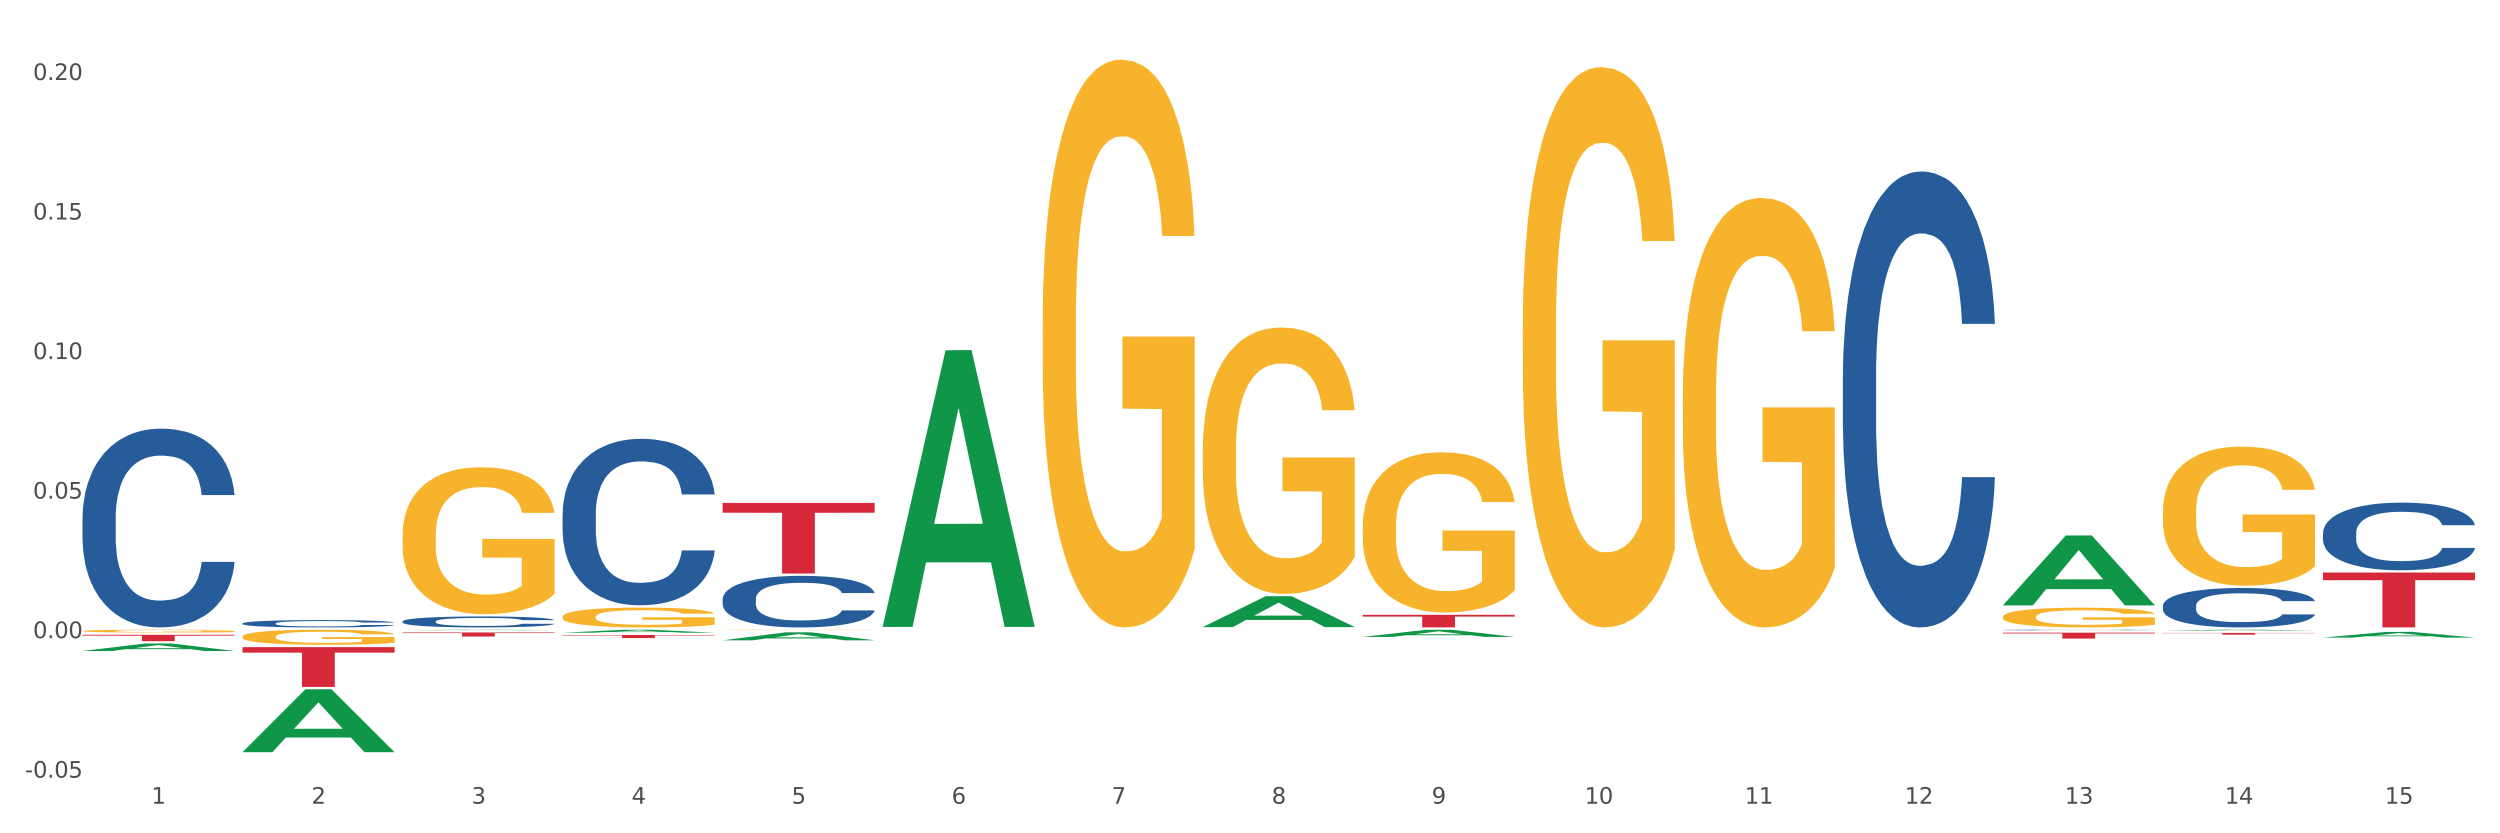 <?xml version="1.0" encoding="utf-8" standalone="no"?>
<!DOCTYPE svg PUBLIC "-//W3C//DTD SVG 1.1//EN"
  "http://www.w3.org/Graphics/SVG/1.1/DTD/svg11.dtd">
<svg xmlns:xlink="http://www.w3.org/1999/xlink" width="1080pt" height="360pt" viewBox="0 0 1080 360" xmlns="http://www.w3.org/2000/svg" version="1.1">
 <rect x="0" y="0" width="1080" height="360" fill="#333333" stroke="none"/>
 <defs>
  <style type="text/css">*{stroke-linejoin: round; stroke-linecap: butt}</style>
 </defs>
 <g id="figure_1">
  <g id="patch_1">
   <path d="M 0 360 
L 1080 360 
L 1080 0 
L 0 0 
z
" style="fill: #ffffff; stroke: #ffffff; stroke-linejoin: miter"/>
  </g>
  <g id="axes_1">
   <g id="matplotlib.axis_1">
    <g id="xtick_1">
     <g id="text_1">
      <!-- 1 -->
      <g style="fill: #4d4d4d" transform="translate(65.423 347.204) scale(0.096 -0.096)">
       <defs>
        <path id="DejaVuSans-31" d="M 794 531 
L 1825 531 
L 1825 4091 
L 703 3866 
L 703 4441 
L 1819 4666 
L 2450 4666 
L 2450 531 
L 3481 531 
L 3481 0 
L 794 0 
L 794 531 
z
" transform="scale(0.016)"/>
       </defs>
       <use xlink:href="#DejaVuSans-31"/>
      </g>
     </g>
    </g>
    <g id="xtick_2">
     <g id="text_2">
      <!-- 2 -->
      <g style="fill: #4d4d4d" transform="translate(134.558 347.204) scale(0.096 -0.096)">
       <defs>
        <path id="DejaVuSans-32" d="M 1228 531 
L 3431 531 
L 3431 0 
L 469 0 
L 469 531 
Q 828 903 1448 1529 
Q 2069 2156 2228 2338 
Q 2531 2678 2651 2914 
Q 2772 3150 2772 3378 
Q 2772 3750 2511 3984 
Q 2250 4219 1831 4219 
Q 1534 4219 1204 4116 
Q 875 4013 500 3803 
L 500 4441 
Q 881 4594 1212 4672 
Q 1544 4750 1819 4750 
Q 2544 4750 2975 4387 
Q 3406 4025 3406 3419 
Q 3406 3131 3298 2873 
Q 3191 2616 2906 2266 
Q 2828 2175 2409 1742 
Q 1991 1309 1228 531 
z
" transform="scale(0.016)"/>
       </defs>
       <use xlink:href="#DejaVuSans-32"/>
      </g>
     </g>
    </g>
    <g id="xtick_3">
     <g id="text_3">
      <!-- 3 -->
      <g style="fill: #4d4d4d" transform="translate(203.693 347.204) scale(0.096 -0.096)">
       <defs>
        <path id="DejaVuSans-33" d="M 2597 2516 
Q 3050 2419 3304 2112 
Q 3559 1806 3559 1356 
Q 3559 666 3084 287 
Q 2609 -91 1734 -91 
Q 1441 -91 1130 -33 
Q 819 25 488 141 
L 488 750 
Q 750 597 1062 519 
Q 1375 441 1716 441 
Q 2309 441 2620 675 
Q 2931 909 2931 1356 
Q 2931 1769 2642 2001 
Q 2353 2234 1838 2234 
L 1294 2234 
L 1294 2753 
L 1863 2753 
Q 2328 2753 2575 2939 
Q 2822 3125 2822 3475 
Q 2822 3834 2567 4026 
Q 2313 4219 1838 4219 
Q 1578 4219 1281 4162 
Q 984 4106 628 3988 
L 628 4550 
Q 988 4650 1302 4700 
Q 1616 4750 1894 4750 
Q 2613 4750 3031 4423 
Q 3450 4097 3450 3541 
Q 3450 3153 3228 2886 
Q 3006 2619 2597 2516 
z
" transform="scale(0.016)"/>
       </defs>
       <use xlink:href="#DejaVuSans-33"/>
      </g>
     </g>
    </g>
    <g id="xtick_4">
     <g id="text_4">
      <!-- 4 -->
      <g style="fill: #4d4d4d" transform="translate(272.827 347.204) scale(0.096 -0.096)">
       <defs>
        <path id="DejaVuSans-34" d="M 2419 4116 
L 825 1625 
L 2419 1625 
L 2419 4116 
z
M 2253 4666 
L 3047 4666 
L 3047 1625 
L 3713 1625 
L 3713 1100 
L 3047 1100 
L 3047 0 
L 2419 0 
L 2419 1100 
L 313 1100 
L 313 1709 
L 2253 4666 
z
" transform="scale(0.016)"/>
       </defs>
       <use xlink:href="#DejaVuSans-34"/>
      </g>
     </g>
    </g>
    <g id="xtick_5">
     <g id="text_5">
      <!-- 5 -->
      <g style="fill: #4d4d4d" transform="translate(341.962 347.204) scale(0.096 -0.096)">
       <defs>
        <path id="DejaVuSans-35" d="M 691 4666 
L 3169 4666 
L 3169 4134 
L 1269 4134 
L 1269 2991 
Q 1406 3038 1543 3061 
Q 1681 3084 1819 3084 
Q 2600 3084 3056 2656 
Q 3513 2228 3513 1497 
Q 3513 744 3044 326 
Q 2575 -91 1722 -91 
Q 1428 -91 1123 -41 
Q 819 9 494 109 
L 494 744 
Q 775 591 1075 516 
Q 1375 441 1709 441 
Q 2250 441 2565 725 
Q 2881 1009 2881 1497 
Q 2881 1984 2565 2268 
Q 2250 2553 1709 2553 
Q 1456 2553 1204 2497 
Q 953 2441 691 2322 
L 691 4666 
z
" transform="scale(0.016)"/>
       </defs>
       <use xlink:href="#DejaVuSans-35"/>
      </g>
     </g>
    </g>
    <g id="xtick_6">
     <g id="text_6">
      <!-- 6 -->
      <g style="fill: #4d4d4d" transform="translate(411.096 347.204) scale(0.096 -0.096)">
       <defs>
        <path id="DejaVuSans-36" d="M 2113 2584 
Q 1688 2584 1439 2293 
Q 1191 2003 1191 1497 
Q 1191 994 1439 701 
Q 1688 409 2113 409 
Q 2538 409 2786 701 
Q 3034 994 3034 1497 
Q 3034 2003 2786 2293 
Q 2538 2584 2113 2584 
z
M 3366 4563 
L 3366 3988 
Q 3128 4100 2886 4159 
Q 2644 4219 2406 4219 
Q 1781 4219 1451 3797 
Q 1122 3375 1075 2522 
Q 1259 2794 1537 2939 
Q 1816 3084 2150 3084 
Q 2853 3084 3261 2657 
Q 3669 2231 3669 1497 
Q 3669 778 3244 343 
Q 2819 -91 2113 -91 
Q 1303 -91 875 529 
Q 447 1150 447 2328 
Q 447 3434 972 4092 
Q 1497 4750 2381 4750 
Q 2619 4750 2861 4703 
Q 3103 4656 3366 4563 
z
" transform="scale(0.016)"/>
       </defs>
       <use xlink:href="#DejaVuSans-36"/>
      </g>
     </g>
    </g>
    <g id="xtick_7">
     <g id="text_7">
      <!-- 7 -->
      <g style="fill: #4d4d4d" transform="translate(480.231 347.204) scale(0.096 -0.096)">
       <defs>
        <path id="DejaVuSans-37" d="M 525 4666 
L 3525 4666 
L 3525 4397 
L 1831 0 
L 1172 0 
L 2766 4134 
L 525 4134 
L 525 4666 
z
" transform="scale(0.016)"/>
       </defs>
       <use xlink:href="#DejaVuSans-37"/>
      </g>
     </g>
    </g>
    <g id="xtick_8">
     <g id="text_8">
      <!-- 8 -->
      <g style="fill: #4d4d4d" transform="translate(549.365 347.204) scale(0.096 -0.096)">
       <defs>
        <path id="DejaVuSans-38" d="M 2034 2216 
Q 1584 2216 1326 1975 
Q 1069 1734 1069 1313 
Q 1069 891 1326 650 
Q 1584 409 2034 409 
Q 2484 409 2743 651 
Q 3003 894 3003 1313 
Q 3003 1734 2745 1975 
Q 2488 2216 2034 2216 
z
M 1403 2484 
Q 997 2584 770 2862 
Q 544 3141 544 3541 
Q 544 4100 942 4425 
Q 1341 4750 2034 4750 
Q 2731 4750 3128 4425 
Q 3525 4100 3525 3541 
Q 3525 3141 3298 2862 
Q 3072 2584 2669 2484 
Q 3125 2378 3379 2068 
Q 3634 1759 3634 1313 
Q 3634 634 3220 271 
Q 2806 -91 2034 -91 
Q 1263 -91 848 271 
Q 434 634 434 1313 
Q 434 1759 690 2068 
Q 947 2378 1403 2484 
z
M 1172 3481 
Q 1172 3119 1398 2916 
Q 1625 2713 2034 2713 
Q 2441 2713 2670 2916 
Q 2900 3119 2900 3481 
Q 2900 3844 2670 4047 
Q 2441 4250 2034 4250 
Q 1625 4250 1398 4047 
Q 1172 3844 1172 3481 
z
" transform="scale(0.016)"/>
       </defs>
       <use xlink:href="#DejaVuSans-38"/>
      </g>
     </g>
    </g>
    <g id="xtick_9">
     <g id="text_9">
      <!-- 9 -->
      <g style="fill: #4d4d4d" transform="translate(618.5 347.204) scale(0.096 -0.096)">
       <defs>
        <path id="DejaVuSans-39" d="M 703 97 
L 703 672 
Q 941 559 1184 500 
Q 1428 441 1663 441 
Q 2288 441 2617 861 
Q 2947 1281 2994 2138 
Q 2813 1869 2534 1725 
Q 2256 1581 1919 1581 
Q 1219 1581 811 2004 
Q 403 2428 403 3163 
Q 403 3881 828 4315 
Q 1253 4750 1959 4750 
Q 2769 4750 3195 4129 
Q 3622 3509 3622 2328 
Q 3622 1225 3098 567 
Q 2575 -91 1691 -91 
Q 1453 -91 1209 -44 
Q 966 3 703 97 
z
M 1959 2075 
Q 2384 2075 2632 2365 
Q 2881 2656 2881 3163 
Q 2881 3666 2632 3958 
Q 2384 4250 1959 4250 
Q 1534 4250 1286 3958 
Q 1038 3666 1038 3163 
Q 1038 2656 1286 2365 
Q 1534 2075 1959 2075 
z
" transform="scale(0.016)"/>
       </defs>
       <use xlink:href="#DejaVuSans-39"/>
      </g>
     </g>
    </g>
    <g id="xtick_10">
     <g id="text_10">
      <!-- 10 -->
      <g style="fill: #4d4d4d" transform="translate(684.58 347.204) scale(0.096 -0.096)">
       <defs>
        <path id="DejaVuSans-30" d="M 2034 4250 
Q 1547 4250 1301 3770 
Q 1056 3291 1056 2328 
Q 1056 1369 1301 889 
Q 1547 409 2034 409 
Q 2525 409 2770 889 
Q 3016 1369 3016 2328 
Q 3016 3291 2770 3770 
Q 2525 4250 2034 4250 
z
M 2034 4750 
Q 2819 4750 3233 4129 
Q 3647 3509 3647 2328 
Q 3647 1150 3233 529 
Q 2819 -91 2034 -91 
Q 1250 -91 836 529 
Q 422 1150 422 2328 
Q 422 3509 836 4129 
Q 1250 4750 2034 4750 
z
" transform="scale(0.016)"/>
       </defs>
       <use xlink:href="#DejaVuSans-31"/>
       <use xlink:href="#DejaVuSans-30" transform="translate(63.623 0)"/>
      </g>
     </g>
    </g>
    <g id="xtick_11">
     <g id="text_11">
      <!-- 11 -->
      <g style="fill: #4d4d4d" transform="translate(753.715 347.204) scale(0.096 -0.096)">
       <use xlink:href="#DejaVuSans-31"/>
       <use xlink:href="#DejaVuSans-31" transform="translate(63.623 0)"/>
      </g>
     </g>
    </g>
    <g id="xtick_12">
     <g id="text_12">
      <!-- 12 -->
      <g style="fill: #4d4d4d" transform="translate(822.849 347.204) scale(0.096 -0.096)">
       <use xlink:href="#DejaVuSans-31"/>
       <use xlink:href="#DejaVuSans-32" transform="translate(63.623 0)"/>
      </g>
     </g>
    </g>
    <g id="xtick_13">
     <g id="text_13">
      <!-- 13 -->
      <g style="fill: #4d4d4d" transform="translate(891.984 347.204) scale(0.096 -0.096)">
       <use xlink:href="#DejaVuSans-31"/>
       <use xlink:href="#DejaVuSans-33" transform="translate(63.623 0)"/>
      </g>
     </g>
    </g>
    <g id="xtick_14">
     <g id="text_14">
      <!-- 14 -->
      <g style="fill: #4d4d4d" transform="translate(961.119 347.204) scale(0.096 -0.096)">
       <use xlink:href="#DejaVuSans-31"/>
       <use xlink:href="#DejaVuSans-34" transform="translate(63.623 0)"/>
      </g>
     </g>
    </g>
    <g id="xtick_15">
     <g id="text_15">
      <!-- 15 -->
      <g style="fill: #4d4d4d" transform="translate(1030.253 347.204) scale(0.096 -0.096)">
       <use xlink:href="#DejaVuSans-31"/>
       <use xlink:href="#DejaVuSans-35" transform="translate(63.623 0)"/>
      </g>
     </g>
    </g>
    <g id="xtick_16"/>
    <g id="xtick_17"/>
    <g id="xtick_18"/>
    <g id="xtick_19"/>
    <g id="xtick_20"/>
    <g id="xtick_21"/>
    <g id="xtick_22"/>
    <g id="xtick_23"/>
    <g id="xtick_24"/>
    <g id="xtick_25"/>
    <g id="xtick_26"/>
    <g id="xtick_27"/>
    <g id="xtick_28"/>
    <g id="xtick_29"/>
   </g>
   <g id="matplotlib.axis_2">
    <g id="ytick_1">
     <g id="text_16">
      <!-- -0.05 -->
      <g style="fill: #4d4d4d" transform="translate(10.8 335.958) scale(0.096 -0.096)">
       <defs>
        <path id="DejaVuSans-2d" d="M 313 2009 
L 1997 2009 
L 1997 1497 
L 313 1497 
L 313 2009 
z
" transform="scale(0.016)"/>
        <path id="DejaVuSans-2e" d="M 684 794 
L 1344 794 
L 1344 0 
L 684 0 
L 684 794 
z
" transform="scale(0.016)"/>
       </defs>
       <use xlink:href="#DejaVuSans-2d"/>
       <use xlink:href="#DejaVuSans-30" transform="translate(36.084 0)"/>
       <use xlink:href="#DejaVuSans-2e" transform="translate(99.707 0)"/>
       <use xlink:href="#DejaVuSans-30" transform="translate(131.494 0)"/>
       <use xlink:href="#DejaVuSans-35" transform="translate(195.117 0)"/>
      </g>
     </g>
    </g>
    <g id="ytick_2">
     <g id="text_17">
      <!-- 0.00 -->
      <g style="fill: #4d4d4d" transform="translate(14.264 275.681) scale(0.096 -0.096)">
       <use xlink:href="#DejaVuSans-30"/>
       <use xlink:href="#DejaVuSans-2e" transform="translate(63.623 0)"/>
       <use xlink:href="#DejaVuSans-30" transform="translate(95.41 0)"/>
       <use xlink:href="#DejaVuSans-30" transform="translate(159.033 0)"/>
      </g>
     </g>
    </g>
    <g id="ytick_3">
     <g id="text_18">
      <!-- 0.05 -->
      <g style="fill: #4d4d4d" transform="translate(14.264 215.404) scale(0.096 -0.096)">
       <use xlink:href="#DejaVuSans-30"/>
       <use xlink:href="#DejaVuSans-2e" transform="translate(63.623 0)"/>
       <use xlink:href="#DejaVuSans-30" transform="translate(95.41 0)"/>
       <use xlink:href="#DejaVuSans-35" transform="translate(159.033 0)"/>
      </g>
     </g>
    </g>
    <g id="ytick_4">
     <g id="text_19">
      <!-- 0.10 -->
      <g style="fill: #4d4d4d" transform="translate(14.264 155.128) scale(0.096 -0.096)">
       <use xlink:href="#DejaVuSans-30"/>
       <use xlink:href="#DejaVuSans-2e" transform="translate(63.623 0)"/>
       <use xlink:href="#DejaVuSans-31" transform="translate(95.41 0)"/>
       <use xlink:href="#DejaVuSans-30" transform="translate(159.033 0)"/>
      </g>
     </g>
    </g>
    <g id="ytick_5">
     <g id="text_20">
      <!-- 0.15 -->
      <g style="fill: #4d4d4d" transform="translate(14.264 94.851) scale(0.096 -0.096)">
       <use xlink:href="#DejaVuSans-30"/>
       <use xlink:href="#DejaVuSans-2e" transform="translate(63.623 0)"/>
       <use xlink:href="#DejaVuSans-31" transform="translate(95.41 0)"/>
       <use xlink:href="#DejaVuSans-35" transform="translate(159.033 0)"/>
      </g>
     </g>
    </g>
    <g id="ytick_6">
     <g id="text_21">
      <!-- 0.20 -->
      <g style="fill: #4d4d4d" transform="translate(14.264 34.574) scale(0.096 -0.096)">
       <use xlink:href="#DejaVuSans-30"/>
       <use xlink:href="#DejaVuSans-2e" transform="translate(63.623 0)"/>
       <use xlink:href="#DejaVuSans-32" transform="translate(95.41 0)"/>
       <use xlink:href="#DejaVuSans-30" transform="translate(159.033 0)"/>
      </g>
     </g>
    </g>
    <g id="ytick_7"/>
    <g id="ytick_8"/>
    <g id="ytick_9"/>
    <g id="ytick_10"/>
    <g id="ytick_11"/>
   </g>
   <g id="PolyCollection_1">
    <path d="M 35.639 281.217 
L 35.706 281.214 
L 62.79 277.972 
L 74.03 277.969 
L 101.316 281.223 
L 88.316 281.223 
L 82.425 280.465 
L 54.462 280.465 
L 54.259 280.477 
L 48.571 281.223 
L 35.639 281.223 
L 35.639 281.217 
L 57.983 280.013 
L 78.905 280.01 
L 68.545 278.663 
L 68.41 278.657 
L 68.274 278.666 
L 57.915 280.01 
L 57.983 280.013 
L 35.639 281.217 
z
" clip-path="url(#p99d61f5216)" style="fill: #109648"/>
    <path d="M 865.253 273.302 
L 930.931 273.302 
L 930.931 273.658 
L 905.096 273.66 
L 905.096 275.862 
L 890.933 275.862 
L 890.933 273.66 
L 865.253 273.658 
L 865.253 273.305 
L 865.253 273.302 
z
" clip-path="url(#p99d61f5216)" style="fill: #d62839"/>
    <path d="M 588.715 265.601 
L 654.393 265.601 
L 654.393 266.358 
L 628.557 266.363 
L 628.557 271.049 
L 614.395 271.049 
L 614.395 266.363 
L 588.715 266.358 
L 588.715 265.606 
L 588.715 265.601 
z
" clip-path="url(#p99d61f5216)" style="fill: #d62839"/>
    <path d="M 312.177 217.258 
L 377.855 217.258 
L 377.855 221.499 
L 352.019 221.528 
L 352.019 247.78 
L 337.856 247.78 
L 337.856 221.528 
L 312.177 221.499 
L 312.177 217.286 
L 312.177 217.258 
z
" clip-path="url(#p99d61f5216)" style="fill: #d62839"/>
    <path d="M 243.042 274.331 
L 308.72 274.331 
L 308.72 274.513 
L 282.885 274.514 
L 282.885 275.644 
L 268.722 275.644 
L 268.722 274.514 
L 243.042 274.513 
L 243.042 274.332 
L 243.042 274.331 
z
" clip-path="url(#p99d61f5216)" style="fill: #d62839"/>
    <path d="M 173.908 273.239 
L 239.585 273.239 
L 239.585 273.483 
L 213.75 273.485 
L 213.75 274.997 
L 199.587 274.997 
L 199.587 273.485 
L 173.908 273.483 
L 173.908 273.24 
L 173.908 273.239 
z
" clip-path="url(#p99d61f5216)" style="fill: #d62839"/>
    <path d="M 104.773 279.55 
L 170.451 279.55 
L 170.451 281.941 
L 144.616 281.958 
L 144.616 296.756 
L 130.453 296.756 
L 130.453 281.958 
L 104.773 281.941 
L 104.773 279.567 
L 104.773 279.55 
z
" clip-path="url(#p99d61f5216)" style="fill: #d62839"/>
    <path d="M 35.639 274.24 
L 101.316 274.24 
L 101.316 274.621 
L 75.481 274.624 
L 75.481 276.984 
L 61.318 276.984 
L 61.318 274.624 
L 35.639 274.621 
L 35.639 274.242 
L 35.639 274.24 
z
" clip-path="url(#p99d61f5216)" style="fill: #d62839"/>
    <path d="M 104.773 275.052 
L 104.851 275.046 
L 104.851 274.831 
L 105.006 274.647 
L 105.781 274.199 
L 106.944 273.829 
L 107.797 273.632 
L 108.65 273.471 
L 109.658 273.31 
L 110.899 273.143 
L 113.148 272.899 
L 114.543 272.774 
L 116.249 272.642 
L 119.351 272.451 
L 121.6 272.344 
L 123.926 272.255 
L 127.725 272.147 
L 130.207 272.1 
L 132.843 272.064 
L 136.022 272.04 
L 138.426 272.034 
L 143.699 272.052 
L 148.196 272.106 
L 150.368 272.147 
L 153.159 272.219 
L 154.632 272.267 
L 157.036 272.362 
L 159.517 272.487 
L 161.223 272.595 
L 163.782 272.797 
L 165.721 273 
L 167.504 273.251 
L 168.435 273.424 
L 169.133 273.585 
L 169.753 273.77 
L 170.373 274.062 
L 156.416 274.062 
L 155.873 273.853 
L 155.02 273.656 
L 153.779 273.465 
L 152.694 273.346 
L 150.833 273.197 
L 149.127 273.102 
L 147.343 273.03 
L 145.172 272.97 
L 143.466 272.941 
L 141.063 272.917 
L 136.333 272.923 
L 133.153 272.97 
L 130.982 273.03 
L 129.586 273.084 
L 128.346 273.143 
L 126.95 273.227 
L 125.322 273.352 
L 124.158 273.465 
L 122.995 273.609 
L 122.065 273.752 
L 121.212 273.919 
L 120.514 274.098 
L 119.971 274.283 
L 119.506 274.509 
L 119.118 274.885 
L 119.118 275.702 
L 119.273 275.887 
L 119.661 276.132 
L 120.126 276.317 
L 120.902 276.537 
L 121.6 276.686 
L 122.918 276.901 
L 124.391 277.08 
L 125.554 277.193 
L 126.717 277.289 
L 128.733 277.42 
L 130.982 277.527 
L 132.921 277.593 
L 135.557 277.653 
L 137.341 277.677 
L 138.891 277.689 
L 142.691 277.689 
L 145.405 277.671 
L 148.429 277.629 
L 150.755 277.575 
L 152.694 277.51 
L 154.865 277.402 
L 156.261 277.301 
L 156.261 276.054 
L 139.202 276.048 
L 139.202 275.219 
L 170.451 275.219 
L 170.451 277.653 
L 169.133 277.778 
L 167.659 277.891 
L 166.109 277.993 
L 163.782 278.118 
L 160.991 278.237 
L 158.509 278.321 
L 155.873 278.392 
L 152.771 278.458 
L 148.739 278.518 
L 146.258 278.542 
L 143.156 278.559 
L 139.512 278.565 
L 136.333 278.553 
L 133.231 278.524 
L 129.974 278.47 
L 126.795 278.392 
L 124.391 278.315 
L 121.987 278.219 
L 119.428 278.094 
L 117.412 277.975 
L 115.862 277.867 
L 114.156 277.73 
L 112.295 277.551 
L 110.899 277.39 
L 109.658 277.223 
L 108.34 277.009 
L 107.409 276.824 
L 106.479 276.591 
L 105.936 276.418 
L 105.316 276.15 
L 104.851 275.774 
L 104.773 275.052 
z
" clip-path="url(#p99d61f5216)" style="fill: #f7b32b"/>
    <path d="M 35.639 223.755 
L 35.716 223.677 
L 35.716 221.481 
L 35.949 218.5 
L 36.803 213.01 
L 37.89 208.853 
L 39.753 203.991 
L 40.762 201.951 
L 42.082 199.677 
L 44.799 195.991 
L 47.905 192.854 
L 50.078 191.128 
L 51.709 190.03 
L 55.357 188.069 
L 57.453 187.207 
L 59.627 186.501 
L 61.49 186.03 
L 64.596 185.481 
L 67.08 185.246 
L 69.952 185.167 
L 72.359 185.246 
L 75.542 185.559 
L 80.2 186.501 
L 81.986 187.05 
L 84.392 187.991 
L 86.877 189.246 
L 88.895 190.501 
L 91.224 192.305 
L 93.631 194.657 
L 95.96 197.638 
L 97.59 200.383 
L 98.91 203.285 
L 100.074 206.814 
L 100.928 210.657 
L 101.316 213.873 
L 87.109 213.873 
L 86.721 210.971 
L 85.945 207.834 
L 85.169 205.716 
L 84.315 203.991 
L 82.995 202.03 
L 81.83 200.775 
L 79.89 199.285 
L 78.104 198.344 
L 76.629 197.795 
L 74.843 197.324 
L 71.039 196.853 
L 68.322 196.853 
L 66.614 197.01 
L 64.518 197.402 
L 62.733 197.952 
L 60.636 198.893 
L 59.006 199.912 
L 57.376 201.246 
L 56.444 202.187 
L 55.047 203.912 
L 54.115 205.324 
L 52.873 207.755 
L 52.174 209.481 
L 50.932 213.951 
L 50.389 217.245 
L 50.156 219.52 
L 50.001 222.03 
L 50.001 234.265 
L 50.466 239.755 
L 50.855 242.108 
L 51.476 244.775 
L 52.64 248.226 
L 54.348 251.598 
L 56.134 254.029 
L 57.609 255.52 
L 59.006 256.618 
L 60.404 257.48 
L 62.111 258.265 
L 63.509 258.735 
L 65.605 259.206 
L 68.089 259.441 
L 70.03 259.441 
L 73.989 259.049 
L 75.775 258.657 
L 77.483 258.108 
L 79.346 257.245 
L 80.821 256.304 
L 81.675 255.598 
L 83.072 254.108 
L 84.159 252.539 
L 85.091 250.735 
L 85.712 249.167 
L 86.411 246.814 
L 86.954 244.147 
L 87.109 242.735 
L 101.316 242.735 
L 101.006 245.559 
L 100.462 248.304 
L 99.375 251.99 
L 98.522 254.108 
L 97.202 256.696 
L 95.804 258.892 
L 93.864 261.323 
L 92.078 263.127 
L 90.215 264.696 
L 88.196 266.108 
L 84.548 268.068 
L 83.228 268.617 
L 80.433 269.559 
L 78.259 270.108 
L 75.076 270.657 
L 71.816 270.97 
L 68.4 271.049 
L 65.372 270.892 
L 62.034 270.421 
L 59.938 269.951 
L 57.609 269.245 
L 54.892 268.147 
L 52.33 266.814 
L 49.923 265.245 
L 47.672 263.441 
L 45.576 261.402 
L 42.858 258.029 
L 40.84 254.735 
L 39.365 251.676 
L 38.356 249.088 
L 37.346 245.794 
L 36.803 243.52 
L 35.949 238.03 
L 35.639 232.932 
L 35.639 223.755 
z
" clip-path="url(#p99d61f5216)" style="fill: #255c99"/>
    <path d="M 104.773 269.304 
L 104.851 269.301 
L 104.851 269.22 
L 105.084 269.11 
L 105.938 268.908 
L 107.024 268.755 
L 108.888 268.575 
L 109.897 268.5 
L 111.217 268.416 
L 113.934 268.28 
L 117.039 268.164 
L 119.213 268.101 
L 120.843 268.06 
L 124.492 267.988 
L 126.588 267.956 
L 128.762 267.93 
L 130.625 267.913 
L 133.73 267.892 
L 136.215 267.884 
L 139.087 267.881 
L 141.494 267.884 
L 144.677 267.895 
L 149.335 267.93 
L 151.12 267.95 
L 153.527 267.985 
L 156.011 268.031 
L 158.03 268.078 
L 160.359 268.144 
L 162.765 268.231 
L 165.094 268.341 
L 166.724 268.442 
L 168.044 268.549 
L 169.209 268.679 
L 170.063 268.821 
L 170.451 268.94 
L 156.244 268.94 
L 155.856 268.833 
L 155.079 268.717 
L 154.303 268.639 
L 153.449 268.575 
L 152.129 268.503 
L 150.965 268.457 
L 149.024 268.402 
L 147.238 268.367 
L 145.763 268.347 
L 143.978 268.329 
L 140.174 268.312 
L 137.457 268.312 
L 135.749 268.318 
L 133.653 268.332 
L 131.867 268.352 
L 129.771 268.387 
L 128.141 268.425 
L 126.51 268.474 
L 125.579 268.509 
L 124.181 268.572 
L 123.25 268.624 
L 122.008 268.714 
L 121.309 268.778 
L 120.067 268.943 
L 119.523 269.064 
L 119.29 269.148 
L 119.135 269.241 
L 119.135 269.692 
L 119.601 269.894 
L 119.989 269.981 
L 120.61 270.08 
L 121.775 270.207 
L 123.483 270.331 
L 125.268 270.421 
L 126.743 270.476 
L 128.141 270.516 
L 129.538 270.548 
L 131.246 270.577 
L 132.643 270.595 
L 134.74 270.612 
L 137.224 270.621 
L 139.165 270.621 
L 143.124 270.606 
L 144.909 270.592 
L 146.617 270.571 
L 148.481 270.54 
L 149.956 270.505 
L 150.81 270.479 
L 152.207 270.424 
L 153.294 270.366 
L 154.225 270.3 
L 154.847 270.242 
L 155.545 270.155 
L 156.089 270.056 
L 156.244 270.004 
L 170.451 270.004 
L 170.14 270.109 
L 169.597 270.21 
L 168.51 270.346 
L 167.656 270.424 
L 166.336 270.519 
L 164.939 270.6 
L 162.998 270.69 
L 161.213 270.757 
L 159.349 270.814 
L 157.331 270.867 
L 153.682 270.939 
L 152.362 270.959 
L 149.567 270.994 
L 147.394 271.014 
L 144.211 271.034 
L 140.95 271.046 
L 137.534 271.049 
L 134.507 271.043 
L 131.168 271.026 
L 129.072 271.008 
L 126.743 270.982 
L 124.026 270.942 
L 121.464 270.893 
L 119.058 270.835 
L 116.806 270.768 
L 114.71 270.693 
L 111.993 270.569 
L 109.974 270.447 
L 108.499 270.334 
L 107.49 270.239 
L 106.481 270.117 
L 105.938 270.033 
L 105.084 269.831 
L 104.773 269.643 
L 104.773 269.304 
z
" clip-path="url(#p99d61f5216)" style="fill: #255c99"/>
    <path d="M 173.908 268.44 
L 173.985 268.436 
L 173.985 268.315 
L 174.218 268.15 
L 175.072 267.847 
L 176.159 267.618 
L 178.022 267.35 
L 179.031 267.237 
L 180.351 267.112 
L 183.068 266.909 
L 186.174 266.736 
L 188.347 266.64 
L 189.978 266.58 
L 193.626 266.472 
L 195.723 266.424 
L 197.896 266.385 
L 199.76 266.359 
L 202.865 266.329 
L 205.349 266.316 
L 208.222 266.312 
L 210.628 266.316 
L 213.811 266.333 
L 218.469 266.385 
L 220.255 266.416 
L 222.661 266.467 
L 225.146 266.537 
L 227.164 266.606 
L 229.493 266.705 
L 231.9 266.835 
L 234.229 267 
L 235.859 267.151 
L 237.179 267.311 
L 238.343 267.506 
L 239.197 267.718 
L 239.585 267.895 
L 225.379 267.895 
L 224.99 267.735 
L 224.214 267.562 
L 223.438 267.445 
L 222.584 267.35 
L 221.264 267.242 
L 220.099 267.173 
L 218.159 267.09 
L 216.373 267.038 
L 214.898 267.008 
L 213.112 266.982 
L 209.308 266.956 
L 206.591 266.956 
L 204.883 266.965 
L 202.787 266.987 
L 201.002 267.017 
L 198.906 267.069 
L 197.275 267.125 
L 195.645 267.199 
L 194.713 267.25 
L 193.316 267.346 
L 192.384 267.424 
L 191.142 267.558 
L 190.444 267.653 
L 189.201 267.899 
L 188.658 268.081 
L 188.425 268.207 
L 188.27 268.345 
L 188.27 269.02 
L 188.736 269.323 
L 189.124 269.452 
L 189.745 269.6 
L 190.909 269.79 
L 192.617 269.976 
L 194.403 270.11 
L 195.878 270.192 
L 197.275 270.253 
L 198.673 270.3 
L 200.381 270.344 
L 201.778 270.37 
L 203.874 270.396 
L 206.358 270.409 
L 208.299 270.409 
L 212.258 270.387 
L 214.044 270.365 
L 215.752 270.335 
L 217.615 270.287 
L 219.09 270.236 
L 219.944 270.197 
L 221.342 270.114 
L 222.428 270.028 
L 223.36 269.928 
L 223.981 269.842 
L 224.68 269.712 
L 225.223 269.565 
L 225.379 269.487 
L 239.585 269.487 
L 239.275 269.643 
L 238.731 269.794 
L 237.645 269.998 
L 236.791 270.114 
L 235.471 270.257 
L 234.073 270.378 
L 232.133 270.512 
L 230.347 270.612 
L 228.484 270.698 
L 226.465 270.776 
L 222.817 270.884 
L 221.497 270.915 
L 218.702 270.967 
L 216.528 270.997 
L 213.345 271.027 
L 210.085 271.045 
L 206.669 271.049 
L 203.641 271.04 
L 200.303 271.014 
L 198.207 270.988 
L 195.878 270.949 
L 193.161 270.889 
L 190.599 270.815 
L 188.192 270.729 
L 185.941 270.629 
L 183.845 270.517 
L 181.127 270.331 
L 179.109 270.149 
L 177.634 269.98 
L 176.625 269.838 
L 175.616 269.656 
L 175.072 269.53 
L 174.218 269.228 
L 173.908 268.946 
L 173.908 268.44 
z
" clip-path="url(#p99d61f5216)" style="fill: #255c99"/>
    <path d="M 243.042 221.888 
L 243.12 221.822 
L 243.12 219.983 
L 243.353 217.487 
L 244.207 212.89 
L 245.294 209.41 
L 247.157 205.338 
L 248.166 203.63 
L 249.486 201.726 
L 252.203 198.639 
L 255.308 196.012 
L 257.482 194.568 
L 259.112 193.648 
L 262.761 192.006 
L 264.857 191.284 
L 267.031 190.693 
L 268.894 190.299 
L 271.999 189.839 
L 274.484 189.642 
L 277.356 189.576 
L 279.763 189.642 
L 282.946 189.905 
L 287.604 190.693 
L 289.389 191.153 
L 291.796 191.941 
L 294.28 192.991 
L 296.299 194.042 
L 298.628 195.553 
L 301.034 197.523 
L 303.363 200.018 
L 304.994 202.317 
L 306.313 204.747 
L 307.478 207.702 
L 308.332 210.92 
L 308.72 213.613 
L 294.513 213.613 
L 294.125 211.183 
L 293.349 208.556 
L 292.572 206.783 
L 291.718 205.338 
L 290.398 203.696 
L 289.234 202.645 
L 287.293 201.398 
L 285.508 200.61 
L 284.033 200.15 
L 282.247 199.756 
L 278.443 199.362 
L 275.726 199.362 
L 274.018 199.493 
L 271.922 199.821 
L 270.136 200.281 
L 268.04 201.069 
L 266.41 201.923 
L 264.779 203.039 
L 263.848 203.827 
L 262.45 205.272 
L 261.519 206.454 
L 260.277 208.49 
L 259.578 209.935 
L 258.336 213.678 
L 257.792 216.437 
L 257.56 218.341 
L 257.404 220.443 
L 257.404 230.688 
L 257.87 235.285 
L 258.258 237.255 
L 258.879 239.488 
L 260.044 242.377 
L 261.752 245.201 
L 263.537 247.237 
L 265.012 248.485 
L 266.41 249.404 
L 267.807 250.127 
L 269.515 250.784 
L 270.913 251.178 
L 273.009 251.572 
L 275.493 251.769 
L 277.434 251.769 
L 281.393 251.44 
L 283.179 251.112 
L 284.887 250.652 
L 286.75 249.93 
L 288.225 249.142 
L 289.079 248.551 
L 290.476 247.303 
L 291.563 245.989 
L 292.495 244.479 
L 293.116 243.166 
L 293.814 241.195 
L 294.358 238.962 
L 294.513 237.78 
L 308.72 237.78 
L 308.409 240.145 
L 307.866 242.443 
L 306.779 245.53 
L 305.925 247.303 
L 304.605 249.47 
L 303.208 251.309 
L 301.267 253.345 
L 299.482 254.855 
L 297.618 256.169 
L 295.6 257.351 
L 291.951 258.993 
L 290.631 259.452 
L 287.837 260.24 
L 285.663 260.7 
L 282.48 261.16 
L 279.219 261.423 
L 275.803 261.488 
L 272.776 261.357 
L 269.437 260.963 
L 267.341 260.569 
L 265.012 259.978 
L 262.295 259.058 
L 259.733 257.942 
L 257.327 256.628 
L 255.075 255.118 
L 252.979 253.41 
L 250.262 250.587 
L 248.244 247.828 
L 246.769 245.267 
L 245.759 243.1 
L 244.75 240.342 
L 244.207 238.437 
L 243.353 233.84 
L 243.042 229.571 
L 243.042 221.888 
z
" clip-path="url(#p99d61f5216)" style="fill: #255c99"/>
    <path d="M 312.177 258.777 
L 312.254 258.757 
L 312.254 258.187 
L 312.487 257.414 
L 313.341 255.989 
L 314.428 254.911 
L 316.291 253.649 
L 317.3 253.12 
L 318.62 252.53 
L 321.337 251.573 
L 324.443 250.759 
L 326.616 250.311 
L 328.247 250.026 
L 331.896 249.518 
L 333.992 249.294 
L 336.165 249.111 
L 338.029 248.988 
L 341.134 248.846 
L 343.618 248.785 
L 346.491 248.765 
L 348.897 248.785 
L 352.08 248.866 
L 356.738 249.111 
L 358.524 249.253 
L 360.93 249.497 
L 363.415 249.823 
L 365.433 250.148 
L 367.762 250.617 
L 370.169 251.227 
L 372.498 252 
L 374.128 252.713 
L 375.448 253.466 
L 376.612 254.381 
L 377.466 255.379 
L 377.855 256.213 
L 363.648 256.213 
L 363.259 255.46 
L 362.483 254.646 
L 361.707 254.097 
L 360.853 253.649 
L 359.533 253.14 
L 358.369 252.814 
L 356.428 252.428 
L 354.642 252.184 
L 353.167 252.041 
L 351.382 251.919 
L 347.578 251.797 
L 344.86 251.797 
L 343.152 251.838 
L 341.056 251.939 
L 339.271 252.082 
L 337.175 252.326 
L 335.544 252.591 
L 333.914 252.937 
L 332.982 253.181 
L 331.585 253.628 
L 330.653 253.995 
L 329.411 254.626 
L 328.713 255.073 
L 327.47 256.233 
L 326.927 257.088 
L 326.694 257.678 
L 326.539 258.33 
L 326.539 261.504 
L 327.005 262.929 
L 327.393 263.539 
L 328.014 264.231 
L 329.178 265.127 
L 330.886 266.002 
L 332.672 266.633 
L 334.147 267.019 
L 335.544 267.304 
L 336.942 267.528 
L 338.65 267.732 
L 340.047 267.854 
L 342.143 267.976 
L 344.627 268.037 
L 346.568 268.037 
L 350.528 267.935 
L 352.313 267.833 
L 354.021 267.691 
L 355.884 267.467 
L 357.359 267.223 
L 358.213 267.04 
L 359.611 266.653 
L 360.698 266.246 
L 361.629 265.778 
L 362.25 265.371 
L 362.949 264.76 
L 363.492 264.068 
L 363.648 263.702 
L 377.855 263.702 
L 377.544 264.435 
L 377.001 265.147 
L 375.914 266.104 
L 375.06 266.653 
L 373.74 267.325 
L 372.343 267.894 
L 370.402 268.525 
L 368.616 268.993 
L 366.753 269.4 
L 364.734 269.767 
L 361.086 270.275 
L 359.766 270.418 
L 356.971 270.662 
L 354.797 270.805 
L 351.614 270.947 
L 348.354 271.028 
L 344.938 271.049 
L 341.91 271.008 
L 338.572 270.886 
L 336.476 270.764 
L 334.147 270.581 
L 331.43 270.296 
L 328.868 269.95 
L 326.461 269.543 
L 324.21 269.075 
L 322.114 268.546 
L 319.397 267.671 
L 317.378 266.816 
L 315.903 266.022 
L 314.894 265.351 
L 313.885 264.496 
L 313.341 263.906 
L 312.487 262.481 
L 312.177 261.158 
L 312.177 258.777 
z
" clip-path="url(#p99d61f5216)" style="fill: #255c99"/>
    <path d="M 796.119 162.577 
L 796.196 162.397 
L 796.196 157.36 
L 796.429 150.525 
L 797.283 137.933 
L 798.37 128.399 
L 800.233 117.246 
L 801.242 112.569 
L 802.562 107.352 
L 805.279 98.897 
L 808.385 91.702 
L 810.558 87.744 
L 812.189 85.226 
L 815.837 80.729 
L 817.934 78.75 
L 820.107 77.131 
L 821.97 76.052 
L 825.076 74.793 
L 827.56 74.253 
L 830.432 74.073 
L 832.839 74.253 
L 836.022 74.972 
L 840.68 77.131 
L 842.466 78.39 
L 844.872 80.549 
L 847.357 83.427 
L 849.375 86.305 
L 851.704 90.443 
L 854.111 95.839 
L 856.44 102.675 
L 858.07 108.971 
L 859.39 115.627 
L 860.554 123.722 
L 861.408 132.536 
L 861.796 139.911 
L 847.589 139.911 
L 847.201 133.256 
L 846.425 126.06 
L 845.649 121.203 
L 844.795 117.246 
L 843.475 112.749 
L 842.31 109.87 
L 840.37 106.453 
L 838.584 104.294 
L 837.109 103.035 
L 835.323 101.955 
L 831.519 100.876 
L 828.802 100.876 
L 827.094 101.236 
L 824.998 102.135 
L 823.213 103.395 
L 821.116 105.553 
L 819.486 107.892 
L 817.856 110.95 
L 816.924 113.108 
L 815.527 117.066 
L 814.595 120.304 
L 813.353 125.88 
L 812.654 129.838 
L 811.412 140.091 
L 810.869 147.647 
L 810.636 152.863 
L 810.481 158.62 
L 810.481 186.682 
L 810.947 199.274 
L 811.335 204.671 
L 811.956 210.787 
L 813.12 218.702 
L 814.828 226.437 
L 816.614 232.013 
L 818.089 235.431 
L 819.486 237.95 
L 820.884 239.928 
L 822.592 241.727 
L 823.989 242.807 
L 826.085 243.886 
L 828.569 244.426 
L 830.51 244.426 
L 834.469 243.526 
L 836.255 242.627 
L 837.963 241.368 
L 839.826 239.389 
L 841.301 237.23 
L 842.155 235.611 
L 843.553 232.193 
L 844.639 228.596 
L 845.571 224.458 
L 846.192 220.86 
L 846.891 215.464 
L 847.434 209.348 
L 847.589 206.11 
L 861.796 206.11 
L 861.486 212.586 
L 860.942 218.882 
L 859.856 227.336 
L 859.002 232.193 
L 857.682 238.13 
L 856.284 243.166 
L 854.344 248.743 
L 852.558 252.88 
L 850.695 256.478 
L 848.676 259.716 
L 845.028 264.213 
L 843.708 265.472 
L 840.913 267.631 
L 838.739 268.89 
L 835.556 270.149 
L 832.296 270.869 
L 828.88 271.049 
L 825.852 270.689 
L 822.514 269.61 
L 820.418 268.53 
L 818.089 266.911 
L 815.372 264.393 
L 812.81 261.335 
L 810.403 257.737 
L 808.152 253.6 
L 806.056 248.923 
L 803.338 241.188 
L 801.32 233.632 
L 799.845 226.617 
L 798.836 220.681 
L 797.826 213.125 
L 797.283 207.909 
L 796.429 195.317 
L 796.119 183.624 
L 796.119 162.577 
z
" clip-path="url(#p99d61f5216)" style="fill: #255c99"/>
    <path d="M 865.253 272.161 
L 865.331 272.161 
L 865.331 272.154 
L 865.564 272.144 
L 866.418 272.126 
L 867.504 272.112 
L 869.368 272.096 
L 870.377 272.089 
L 871.697 272.082 
L 874.414 272.07 
L 877.519 272.059 
L 879.693 272.054 
L 881.323 272.05 
L 884.972 272.044 
L 887.068 272.041 
L 889.242 272.038 
L 891.105 272.037 
L 894.21 272.035 
L 896.695 272.034 
L 899.567 272.034 
L 901.974 272.034 
L 905.157 272.035 
L 909.815 272.038 
L 911.6 272.04 
L 914.007 272.043 
L 916.491 272.047 
L 918.51 272.052 
L 920.839 272.057 
L 923.245 272.065 
L 925.574 272.075 
L 927.205 272.084 
L 928.524 272.094 
L 929.689 272.105 
L 930.543 272.118 
L 930.931 272.129 
L 916.724 272.129 
L 916.336 272.119 
L 915.559 272.109 
L 914.783 272.102 
L 913.929 272.096 
L 912.609 272.09 
L 911.445 272.085 
L 909.504 272.081 
L 907.719 272.077 
L 906.243 272.076 
L 904.458 272.074 
L 900.654 272.072 
L 897.937 272.072 
L 896.229 272.073 
L 894.133 272.074 
L 892.347 272.076 
L 890.251 272.079 
L 888.621 272.083 
L 886.99 272.087 
L 886.059 272.09 
L 884.661 272.096 
L 883.73 272.1 
L 882.488 272.108 
L 881.789 272.114 
L 880.547 272.129 
L 880.003 272.14 
L 879.771 272.147 
L 879.615 272.156 
L 879.615 272.196 
L 880.081 272.214 
L 880.469 272.222 
L 881.09 272.231 
L 882.255 272.242 
L 883.963 272.253 
L 885.748 272.261 
L 887.223 272.266 
L 888.621 272.27 
L 890.018 272.272 
L 891.726 272.275 
L 893.123 272.277 
L 895.22 272.278 
L 897.704 272.279 
L 899.645 272.279 
L 903.604 272.278 
L 905.39 272.276 
L 907.097 272.275 
L 908.961 272.272 
L 910.436 272.269 
L 911.29 272.266 
L 912.687 272.261 
L 913.774 272.256 
L 914.706 272.25 
L 915.327 272.245 
L 916.025 272.237 
L 916.569 272.229 
L 916.724 272.224 
L 930.931 272.224 
L 930.62 272.233 
L 930.077 272.242 
L 928.99 272.254 
L 928.136 272.261 
L 926.816 272.27 
L 925.419 272.277 
L 923.478 272.285 
L 921.693 272.291 
L 919.829 272.296 
L 917.811 272.301 
L 914.162 272.307 
L 912.842 272.309 
L 910.048 272.312 
L 907.874 272.314 
L 904.691 272.316 
L 901.43 272.317 
L 898.014 272.317 
L 894.987 272.317 
L 891.648 272.315 
L 889.552 272.314 
L 887.223 272.311 
L 884.506 272.308 
L 881.944 272.303 
L 879.538 272.298 
L 877.286 272.292 
L 875.19 272.285 
L 872.473 272.274 
L 870.455 272.263 
L 868.979 272.253 
L 867.97 272.245 
L 866.961 272.234 
L 866.418 272.226 
L 865.564 272.208 
L 865.253 272.192 
L 865.253 272.161 
z
" clip-path="url(#p99d61f5216)" style="fill: #255c99"/>
    <path d="M 934.388 261.664 
L 934.465 261.648 
L 934.465 261.213 
L 934.698 260.621 
L 935.552 259.532 
L 936.639 258.707 
L 938.502 257.742 
L 939.511 257.337 
L 940.831 256.886 
L 943.548 256.154 
L 946.654 255.532 
L 948.827 255.189 
L 950.458 254.972 
L 954.107 254.582 
L 956.203 254.411 
L 958.376 254.271 
L 960.24 254.178 
L 963.345 254.069 
L 965.829 254.022 
L 968.702 254.007 
L 971.108 254.022 
L 974.291 254.084 
L 978.949 254.271 
L 980.735 254.38 
L 983.141 254.567 
L 985.626 254.816 
L 987.644 255.065 
L 989.973 255.423 
L 992.38 255.89 
L 994.709 256.481 
L 996.339 257.026 
L 997.659 257.602 
L 998.823 258.302 
L 999.677 259.065 
L 1000.065 259.703 
L 985.859 259.703 
L 985.47 259.127 
L 984.694 258.504 
L 983.918 258.084 
L 983.064 257.742 
L 981.744 257.353 
L 980.579 257.104 
L 978.639 256.808 
L 976.853 256.621 
L 975.378 256.512 
L 973.592 256.419 
L 969.788 256.326 
L 967.071 256.326 
L 965.363 256.357 
L 963.267 256.435 
L 961.482 256.543 
L 959.386 256.73 
L 957.755 256.933 
L 956.125 257.197 
L 955.193 257.384 
L 953.796 257.726 
L 952.864 258.006 
L 951.622 258.489 
L 950.924 258.831 
L 949.681 259.718 
L 949.138 260.372 
L 948.905 260.823 
L 948.75 261.322 
L 948.75 263.749 
L 949.216 264.839 
L 949.604 265.306 
L 950.225 265.835 
L 951.389 266.52 
L 953.097 267.189 
L 954.883 267.672 
L 956.358 267.967 
L 957.755 268.185 
L 959.153 268.356 
L 960.861 268.512 
L 962.258 268.605 
L 964.354 268.699 
L 966.838 268.745 
L 968.779 268.745 
L 972.739 268.668 
L 974.524 268.59 
L 976.232 268.481 
L 978.095 268.31 
L 979.57 268.123 
L 980.424 267.983 
L 981.822 267.687 
L 982.908 267.376 
L 983.84 267.018 
L 984.461 266.707 
L 985.16 266.24 
L 985.703 265.71 
L 985.859 265.43 
L 1000.065 265.43 
L 999.755 265.991 
L 999.211 266.535 
L 998.125 267.267 
L 997.271 267.687 
L 995.951 268.201 
L 994.553 268.636 
L 992.613 269.119 
L 990.827 269.477 
L 988.964 269.788 
L 986.945 270.068 
L 983.297 270.457 
L 981.977 270.566 
L 979.182 270.753 
L 977.008 270.862 
L 973.825 270.971 
L 970.565 271.033 
L 967.149 271.049 
L 964.121 271.018 
L 960.783 270.924 
L 958.687 270.831 
L 956.358 270.691 
L 953.641 270.473 
L 951.079 270.208 
L 948.672 269.897 
L 946.421 269.539 
L 944.325 269.134 
L 941.608 268.465 
L 939.589 267.812 
L 938.114 267.205 
L 937.105 266.691 
L 936.096 266.037 
L 935.552 265.586 
L 934.698 264.497 
L 934.388 263.485 
L 934.388 261.664 
z
" clip-path="url(#p99d61f5216)" style="fill: #255c99"/>
    <path d="M 1003.522 230.262 
L 1003.6 230.235 
L 1003.6 229.488 
L 1003.833 228.474 
L 1004.687 226.606 
L 1005.774 225.191 
L 1007.637 223.536 
L 1008.646 222.842 
L 1009.966 222.068 
L 1012.683 220.814 
L 1015.788 219.747 
L 1017.962 219.159 
L 1019.592 218.786 
L 1023.241 218.118 
L 1025.337 217.825 
L 1027.511 217.585 
L 1029.374 217.425 
L 1032.479 217.238 
L 1034.964 217.158 
L 1037.836 217.131 
L 1040.243 217.158 
L 1043.426 217.264 
L 1048.084 217.585 
L 1049.869 217.772 
L 1052.276 218.092 
L 1054.76 218.519 
L 1056.779 218.946 
L 1059.108 219.56 
L 1061.514 220.36 
L 1063.843 221.375 
L 1065.474 222.309 
L 1066.793 223.296 
L 1067.958 224.497 
L 1068.812 225.805 
L 1069.2 226.899 
L 1054.993 226.899 
L 1054.605 225.912 
L 1053.829 224.844 
L 1053.052 224.124 
L 1052.198 223.536 
L 1050.879 222.869 
L 1049.714 222.442 
L 1047.773 221.935 
L 1045.988 221.615 
L 1044.513 221.428 
L 1042.727 221.268 
L 1038.923 221.108 
L 1036.206 221.108 
L 1034.498 221.161 
L 1032.402 221.295 
L 1030.616 221.481 
L 1028.52 221.802 
L 1026.89 222.149 
L 1025.26 222.602 
L 1024.328 222.923 
L 1022.931 223.51 
L 1021.999 223.99 
L 1020.757 224.817 
L 1020.058 225.405 
L 1018.816 226.926 
L 1018.273 228.047 
L 1018.04 228.821 
L 1017.884 229.675 
L 1017.884 233.838 
L 1018.35 235.707 
L 1018.738 236.507 
L 1019.359 237.415 
L 1020.524 238.589 
L 1022.232 239.737 
L 1024.017 240.564 
L 1025.492 241.071 
L 1026.89 241.445 
L 1028.287 241.738 
L 1029.995 242.005 
L 1031.393 242.165 
L 1033.489 242.326 
L 1035.973 242.406 
L 1037.914 242.406 
L 1041.873 242.272 
L 1043.659 242.139 
L 1045.367 241.952 
L 1047.23 241.658 
L 1048.705 241.338 
L 1049.559 241.098 
L 1050.956 240.591 
L 1052.043 240.057 
L 1052.975 239.443 
L 1053.596 238.909 
L 1054.294 238.109 
L 1054.838 237.201 
L 1054.993 236.721 
L 1069.2 236.721 
L 1068.889 237.682 
L 1068.346 238.616 
L 1067.259 239.87 
L 1066.405 240.591 
L 1065.085 241.472 
L 1063.688 242.219 
L 1061.747 243.046 
L 1059.962 243.66 
L 1058.098 244.194 
L 1056.08 244.674 
L 1052.431 245.342 
L 1051.111 245.528 
L 1048.317 245.849 
L 1046.143 246.035 
L 1042.96 246.222 
L 1039.699 246.329 
L 1036.283 246.356 
L 1033.256 246.302 
L 1029.918 246.142 
L 1027.821 245.982 
L 1025.492 245.742 
L 1022.775 245.368 
L 1020.213 244.914 
L 1017.807 244.381 
L 1015.555 243.767 
L 1013.459 243.073 
L 1010.742 241.925 
L 1008.724 240.804 
L 1007.249 239.763 
L 1006.239 238.883 
L 1005.23 237.762 
L 1004.687 236.988 
L 1003.833 235.12 
L 1003.522 233.385 
L 1003.522 230.262 
z
" clip-path="url(#p99d61f5216)" style="fill: #255c99"/>
    <path d="M 934.388 220.708 
L 934.465 220.653 
L 934.465 218.678 
L 934.62 216.977 
L 935.396 212.863 
L 936.559 209.461 
L 937.412 207.651 
L 938.265 206.17 
L 939.273 204.688 
L 940.513 203.152 
L 942.762 200.903 
L 944.158 199.751 
L 945.864 198.544 
L 948.965 196.788 
L 951.214 195.801 
L 953.54 194.978 
L 957.34 193.99 
L 959.821 193.551 
L 962.458 193.222 
L 965.637 193.003 
L 968.041 192.948 
L 973.314 193.112 
L 977.811 193.606 
L 979.982 193.99 
L 982.774 194.649 
L 984.247 195.087 
L 986.651 195.965 
L 989.132 197.117 
L 990.838 198.105 
L 993.397 199.97 
L 995.335 201.835 
L 997.119 204.14 
L 998.049 205.731 
L 998.747 207.212 
L 999.368 208.913 
L 999.988 211.601 
L 986.03 211.601 
L 985.488 209.681 
L 984.635 207.87 
L 983.394 206.115 
L 982.308 205.017 
L 980.447 203.646 
L 978.741 202.768 
L 976.958 202.11 
L 974.787 201.561 
L 973.081 201.287 
L 970.677 201.067 
L 965.947 201.122 
L 962.768 201.561 
L 960.597 202.11 
L 959.201 202.603 
L 957.96 203.152 
L 956.565 203.92 
L 954.936 205.072 
L 953.773 206.115 
L 952.61 207.431 
L 951.679 208.748 
L 950.826 210.284 
L 950.129 211.93 
L 949.586 213.631 
L 949.121 215.715 
L 948.733 219.172 
L 948.733 226.688 
L 948.888 228.389 
L 949.276 230.638 
L 949.741 232.339 
L 950.516 234.368 
L 951.214 235.74 
L 952.532 237.715 
L 954.006 239.361 
L 955.169 240.403 
L 956.332 241.281 
L 958.348 242.488 
L 960.597 243.476 
L 962.535 244.079 
L 965.172 244.628 
L 966.955 244.847 
L 968.506 244.957 
L 972.306 244.957 
L 975.019 244.792 
L 978.044 244.408 
L 980.37 243.914 
L 982.308 243.311 
L 984.48 242.323 
L 985.875 241.391 
L 985.875 229.925 
L 968.816 229.87 
L 968.816 222.244 
L 1000.065 222.244 
L 1000.065 244.628 
L 998.747 245.78 
L 997.274 246.822 
L 995.723 247.755 
L 993.397 248.907 
L 990.605 250.004 
L 988.124 250.772 
L 985.488 251.43 
L 982.386 252.034 
L 978.354 252.583 
L 975.872 252.802 
L 972.771 252.967 
L 969.126 253.021 
L 965.947 252.912 
L 962.845 252.637 
L 959.589 252.144 
L 956.409 251.43 
L 954.006 250.717 
L 951.602 249.839 
L 949.043 248.687 
L 947.027 247.59 
L 945.476 246.603 
L 943.77 245.341 
L 941.909 243.695 
L 940.513 242.214 
L 939.273 240.678 
L 937.955 238.703 
L 937.024 237.002 
L 936.094 234.862 
L 935.551 233.271 
L 934.93 230.802 
L 934.465 227.346 
L 934.388 220.708 
z
" clip-path="url(#p99d61f5216)" style="fill: #f7b32b"/>
    <path d="M 865.253 266.46 
L 865.331 266.452 
L 865.331 266.172 
L 865.486 265.93 
L 866.261 265.346 
L 867.424 264.863 
L 868.277 264.606 
L 869.13 264.396 
L 870.138 264.185 
L 871.379 263.967 
L 873.628 263.648 
L 875.023 263.484 
L 876.729 263.313 
L 879.831 263.063 
L 882.08 262.923 
L 884.406 262.806 
L 888.205 262.666 
L 890.687 262.604 
L 893.323 262.557 
L 896.502 262.526 
L 898.906 262.518 
L 904.179 262.541 
L 908.676 262.611 
L 910.848 262.666 
L 913.639 262.76 
L 915.112 262.822 
L 917.516 262.946 
L 919.998 263.11 
L 921.703 263.25 
L 924.262 263.515 
L 926.201 263.78 
L 927.984 264.107 
L 928.915 264.333 
L 929.613 264.544 
L 930.233 264.785 
L 930.853 265.167 
L 916.896 265.167 
L 916.353 264.894 
L 915.5 264.637 
L 914.259 264.388 
L 913.174 264.232 
L 911.313 264.037 
L 909.607 263.913 
L 907.823 263.819 
L 905.652 263.741 
L 903.946 263.702 
L 901.543 263.671 
L 896.813 263.679 
L 893.633 263.741 
L 891.462 263.819 
L 890.066 263.889 
L 888.826 263.967 
L 887.43 264.076 
L 885.802 264.24 
L 884.639 264.388 
L 883.475 264.575 
L 882.545 264.762 
L 881.692 264.98 
L 880.994 265.214 
L 880.451 265.455 
L 879.986 265.751 
L 879.598 266.242 
L 879.598 267.309 
L 879.753 267.551 
L 880.141 267.87 
L 880.606 268.112 
L 881.382 268.4 
L 882.08 268.595 
L 883.398 268.875 
L 884.871 269.109 
L 886.034 269.257 
L 887.197 269.382 
L 889.213 269.553 
L 891.462 269.693 
L 893.401 269.779 
L 896.037 269.857 
L 897.821 269.888 
L 899.371 269.904 
L 903.171 269.904 
L 905.885 269.88 
L 908.909 269.826 
L 911.235 269.756 
L 913.174 269.67 
L 915.345 269.53 
L 916.741 269.397 
L 916.741 267.769 
L 899.682 267.761 
L 899.682 266.678 
L 930.931 266.678 
L 930.931 269.857 
L 929.613 270.02 
L 928.139 270.168 
L 926.589 270.301 
L 924.262 270.465 
L 921.471 270.62 
L 918.989 270.729 
L 916.353 270.823 
L 913.251 270.909 
L 909.219 270.987 
L 906.738 271.018 
L 903.636 271.041 
L 899.992 271.049 
L 896.813 271.033 
L 893.711 270.994 
L 890.454 270.924 
L 887.275 270.823 
L 884.871 270.722 
L 882.467 270.597 
L 879.908 270.433 
L 877.892 270.278 
L 876.342 270.137 
L 874.636 269.958 
L 872.775 269.724 
L 871.379 269.514 
L 870.138 269.296 
L 868.82 269.015 
L 867.889 268.774 
L 866.959 268.47 
L 866.416 268.244 
L 865.796 267.894 
L 865.331 267.403 
L 865.253 266.46 
z
" clip-path="url(#p99d61f5216)" style="fill: #f7b32b"/>
    <path d="M 726.984 171.241 
L 727.062 171.072 
L 727.062 164.972 
L 727.217 159.719 
L 727.992 147.01 
L 729.155 136.504 
L 730.008 130.912 
L 730.861 126.337 
L 731.869 121.761 
L 733.11 117.017 
L 735.358 110.069 
L 736.754 106.511 
L 738.46 102.783 
L 741.562 97.36 
L 743.811 94.31 
L 746.137 91.768 
L 749.936 88.718 
L 752.418 87.363 
L 755.054 86.346 
L 758.233 85.668 
L 760.637 85.499 
L 765.91 86.007 
L 770.407 87.532 
L 772.579 88.718 
L 775.37 90.752 
L 776.843 92.107 
L 779.247 94.818 
L 781.728 98.377 
L 783.434 101.427 
L 785.993 107.188 
L 787.932 112.95 
L 789.715 120.067 
L 790.646 124.981 
L 791.344 129.556 
L 791.964 134.809 
L 792.584 143.112 
L 778.627 143.112 
L 778.084 137.182 
L 777.231 131.59 
L 775.99 126.167 
L 774.905 122.778 
L 773.044 118.542 
L 771.338 115.831 
L 769.554 113.797 
L 767.383 112.103 
L 765.677 111.255 
L 763.274 110.577 
L 758.543 110.747 
L 755.364 112.103 
L 753.193 113.797 
L 751.797 115.322 
L 750.557 117.017 
L 749.161 119.389 
L 747.533 122.948 
L 746.369 126.167 
L 745.206 130.234 
L 744.276 134.301 
L 743.423 139.045 
L 742.725 144.129 
L 742.182 149.382 
L 741.717 155.821 
L 741.329 166.497 
L 741.329 189.712 
L 741.484 194.965 
L 741.872 201.912 
L 742.337 207.165 
L 743.113 213.435 
L 743.811 217.671 
L 745.129 223.772 
L 746.602 228.855 
L 747.765 232.075 
L 748.928 234.786 
L 750.944 238.514 
L 753.193 241.564 
L 755.132 243.428 
L 757.768 245.123 
L 759.552 245.8 
L 761.102 246.139 
L 764.902 246.139 
L 767.616 245.631 
L 770.64 244.445 
L 772.966 242.92 
L 774.905 241.056 
L 777.076 238.006 
L 778.472 235.125 
L 778.472 199.709 
L 761.413 199.54 
L 761.413 175.986 
L 792.662 175.986 
L 792.662 245.123 
L 791.344 248.681 
L 789.87 251.901 
L 788.319 254.781 
L 785.993 258.34 
L 783.202 261.729 
L 780.72 264.101 
L 778.084 266.135 
L 774.982 267.999 
L 770.95 269.693 
L 768.469 270.371 
L 765.367 270.879 
L 761.723 271.049 
L 758.543 270.71 
L 755.442 269.863 
L 752.185 268.338 
L 749.006 266.135 
L 746.602 263.932 
L 744.198 261.221 
L 741.639 257.662 
L 739.623 254.273 
L 738.072 251.223 
L 736.367 247.326 
L 734.506 242.242 
L 733.11 237.667 
L 731.869 232.922 
L 730.551 226.822 
L 729.62 221.569 
L 728.69 214.96 
L 728.147 210.046 
L 727.527 202.421 
L 727.062 191.745 
L 726.984 171.241 
z
" clip-path="url(#p99d61f5216)" style="fill: #f7b32b"/>
    <path d="M 657.849 140.838 
L 657.927 140.616 
L 657.927 132.659 
L 658.082 125.808 
L 658.857 109.231 
L 660.021 95.527 
L 660.874 88.233 
L 661.727 82.265 
L 662.735 76.297 
L 663.975 70.109 
L 666.224 61.046 
L 667.62 56.405 
L 669.326 51.542 
L 672.427 44.469 
L 674.676 40.491 
L 677.002 37.175 
L 680.802 33.197 
L 683.283 31.429 
L 685.92 30.103 
L 689.099 29.218 
L 691.503 28.997 
L 696.775 29.66 
L 701.273 31.65 
L 703.444 33.197 
L 706.235 35.849 
L 707.709 37.617 
L 710.113 41.154 
L 712.594 45.795 
L 714.3 49.774 
L 716.859 57.289 
L 718.797 64.804 
L 720.581 74.087 
L 721.511 80.497 
L 722.209 86.465 
L 722.829 93.317 
L 723.45 104.147 
L 709.492 104.147 
L 708.949 96.411 
L 708.096 89.117 
L 706.856 82.044 
L 705.77 77.624 
L 703.909 72.098 
L 702.203 68.561 
L 700.42 65.909 
L 698.249 63.699 
L 696.543 62.594 
L 694.139 61.71 
L 689.409 61.931 
L 686.23 63.699 
L 684.059 65.909 
L 682.663 67.898 
L 681.422 70.109 
L 680.026 73.203 
L 678.398 77.845 
L 677.235 82.044 
L 676.072 87.349 
L 675.141 92.653 
L 674.288 98.842 
L 673.59 105.473 
L 673.048 112.325 
L 672.582 120.724 
L 672.195 134.649 
L 672.195 164.93 
L 672.35 171.781 
L 672.737 180.844 
L 673.203 187.695 
L 673.978 195.873 
L 674.676 201.399 
L 675.994 209.356 
L 677.467 215.987 
L 678.631 220.187 
L 679.794 223.723 
L 681.81 228.586 
L 684.059 232.564 
L 685.997 234.995 
L 688.633 237.206 
L 690.417 238.09 
L 691.968 238.532 
L 695.767 238.532 
L 698.481 237.869 
L 701.505 236.322 
L 703.832 234.332 
L 705.77 231.901 
L 707.941 227.923 
L 709.337 224.165 
L 709.337 177.97 
L 692.278 177.749 
L 692.278 147.026 
L 723.527 147.026 
L 723.527 237.206 
L 722.209 241.847 
L 720.736 246.047 
L 719.185 249.804 
L 716.859 254.446 
L 714.067 258.866 
L 711.586 261.961 
L 708.949 264.613 
L 705.848 267.045 
L 701.816 269.255 
L 699.334 270.139 
L 696.233 270.802 
L 692.588 271.023 
L 689.409 270.581 
L 686.307 269.476 
L 683.05 267.487 
L 679.871 264.613 
L 677.467 261.74 
L 675.064 258.203 
L 672.505 253.562 
L 670.489 249.141 
L 668.938 245.163 
L 667.232 240.079 
L 665.371 233.448 
L 663.975 227.48 
L 662.735 221.292 
L 661.416 213.335 
L 660.486 206.483 
L 659.555 197.863 
L 659.013 191.453 
L 658.392 181.507 
L 657.927 167.582 
L 657.849 140.838 
z
" clip-path="url(#p99d61f5216)" style="fill: #f7b32b"/>
    <path d="M 588.715 227.376 
L 588.792 227.313 
L 588.792 225.037 
L 588.948 223.077 
L 589.723 218.335 
L 590.886 214.415 
L 591.739 212.328 
L 592.592 210.621 
L 593.6 208.914 
L 594.841 207.144 
L 597.089 204.552 
L 598.485 203.224 
L 600.191 201.833 
L 603.293 199.81 
L 605.541 198.672 
L 607.868 197.723 
L 611.667 196.585 
L 614.149 196.08 
L 616.785 195.7 
L 619.964 195.447 
L 622.368 195.384 
L 627.641 195.574 
L 632.138 196.143 
L 634.309 196.585 
L 637.101 197.344 
L 638.574 197.85 
L 640.978 198.861 
L 643.459 200.189 
L 645.165 201.327 
L 647.724 203.477 
L 649.663 205.627 
L 651.446 208.282 
L 652.377 210.116 
L 653.074 211.823 
L 653.695 213.783 
L 654.315 216.881 
L 640.358 216.881 
L 639.815 214.668 
L 638.962 212.581 
L 637.721 210.558 
L 636.636 209.294 
L 634.775 207.713 
L 633.069 206.701 
L 631.285 205.943 
L 629.114 205.31 
L 627.408 204.994 
L 625.004 204.741 
L 620.274 204.805 
L 617.095 205.31 
L 614.924 205.943 
L 613.528 206.512 
L 612.288 207.144 
L 610.892 208.029 
L 609.263 209.357 
L 608.1 210.558 
L 606.937 212.076 
L 606.007 213.593 
L 605.154 215.363 
L 604.456 217.26 
L 603.913 219.22 
L 603.448 221.623 
L 603.06 225.606 
L 603.06 234.268 
L 603.215 236.228 
L 603.603 238.82 
L 604.068 240.78 
L 604.844 243.119 
L 605.541 244.7 
L 606.86 246.976 
L 608.333 248.873 
L 609.496 250.074 
L 610.659 251.086 
L 612.675 252.477 
L 614.924 253.615 
L 616.863 254.31 
L 619.499 254.943 
L 621.282 255.195 
L 622.833 255.322 
L 626.633 255.322 
L 629.347 255.132 
L 632.371 254.69 
L 634.697 254.121 
L 636.636 253.425 
L 638.807 252.287 
L 640.203 251.212 
L 640.203 237.998 
L 623.143 237.935 
L 623.143 229.147 
L 654.393 229.147 
L 654.393 254.943 
L 653.074 256.27 
L 651.601 257.472 
L 650.05 258.546 
L 647.724 259.874 
L 644.933 261.139 
L 642.451 262.024 
L 639.815 262.783 
L 636.713 263.478 
L 632.681 264.11 
L 630.2 264.363 
L 627.098 264.553 
L 623.454 264.616 
L 620.274 264.49 
L 617.173 264.173 
L 613.916 263.604 
L 610.737 262.783 
L 608.333 261.961 
L 605.929 260.949 
L 603.37 259.621 
L 601.354 258.357 
L 599.803 257.219 
L 598.097 255.764 
L 596.236 253.868 
L 594.841 252.161 
L 593.6 250.39 
L 592.282 248.114 
L 591.351 246.154 
L 590.421 243.688 
L 589.878 241.855 
L 589.258 239.01 
L 588.792 235.026 
L 588.715 227.376 
z
" clip-path="url(#p99d61f5216)" style="fill: #f7b32b"/>
    <path d="M 519.58 194.672 
L 519.658 194.567 
L 519.658 190.783 
L 519.813 187.525 
L 520.588 179.642 
L 521.752 173.126 
L 522.604 169.658 
L 523.457 166.82 
L 524.465 163.982 
L 525.706 161.039 
L 527.955 156.73 
L 529.351 154.523 
L 531.057 152.211 
L 534.158 148.847 
L 536.407 146.956 
L 538.733 145.379 
L 542.533 143.487 
L 545.014 142.646 
L 547.65 142.016 
L 550.83 141.595 
L 553.233 141.49 
L 558.506 141.806 
L 563.004 142.752 
L 565.175 143.487 
L 567.966 144.749 
L 569.44 145.589 
L 571.843 147.271 
L 574.325 149.478 
L 576.031 151.37 
L 578.59 154.943 
L 580.528 158.517 
L 582.312 162.931 
L 583.242 165.979 
L 583.94 168.817 
L 584.56 172.075 
L 585.181 177.225 
L 571.223 177.225 
L 570.68 173.546 
L 569.827 170.078 
L 568.587 166.715 
L 567.501 164.613 
L 565.64 161.985 
L 563.934 160.304 
L 562.151 159.042 
L 559.98 157.991 
L 558.274 157.466 
L 555.87 157.045 
L 551.14 157.15 
L 547.961 157.991 
L 545.789 159.042 
L 544.394 159.988 
L 543.153 161.039 
L 541.757 162.511 
L 540.129 164.718 
L 538.966 166.715 
L 537.803 169.237 
L 536.872 171.76 
L 536.019 174.702 
L 535.321 177.855 
L 534.779 181.114 
L 534.313 185.107 
L 533.926 191.729 
L 533.926 206.128 
L 534.081 209.386 
L 534.468 213.695 
L 534.934 216.953 
L 535.709 220.842 
L 536.407 223.469 
L 537.725 227.253 
L 539.198 230.406 
L 540.362 232.403 
L 541.525 234.085 
L 543.541 236.397 
L 545.789 238.289 
L 547.728 239.445 
L 550.364 240.496 
L 552.148 240.916 
L 553.699 241.126 
L 557.498 241.126 
L 560.212 240.811 
L 563.236 240.075 
L 565.563 239.129 
L 567.501 237.973 
L 569.672 236.082 
L 571.068 234.295 
L 571.068 212.329 
L 554.009 212.224 
L 554.009 197.614 
L 585.258 197.614 
L 585.258 240.496 
L 583.94 242.703 
L 582.467 244.7 
L 580.916 246.487 
L 578.59 248.694 
L 575.798 250.796 
L 573.317 252.267 
L 570.68 253.528 
L 567.579 254.684 
L 563.546 255.736 
L 561.065 256.156 
L 557.963 256.471 
L 554.319 256.576 
L 551.14 256.366 
L 548.038 255.841 
L 544.781 254.895 
L 541.602 253.528 
L 539.198 252.162 
L 536.795 250.48 
L 534.236 248.273 
L 532.22 246.171 
L 530.669 244.279 
L 528.963 241.862 
L 527.102 238.709 
L 525.706 235.871 
L 524.465 232.929 
L 523.147 229.145 
L 522.217 225.887 
L 521.286 221.788 
L 520.743 218.74 
L 520.123 214.01 
L 519.658 207.389 
L 519.58 194.672 
z
" clip-path="url(#p99d61f5216)" style="fill: #f7b32b"/>
    <path d="M 450.446 139.108 
L 450.523 138.884 
L 450.523 130.819 
L 450.678 123.875 
L 451.454 107.075 
L 452.617 93.186 
L 453.47 85.794 
L 454.323 79.746 
L 455.331 73.697 
L 456.572 67.425 
L 458.82 58.241 
L 460.216 53.537 
L 461.922 48.608 
L 465.024 41.44 
L 467.272 37.408 
L 469.599 34.048 
L 473.398 30.016 
L 475.879 28.224 
L 478.516 26.88 
L 481.695 25.984 
L 484.099 25.759 
L 489.372 26.432 
L 493.869 28.448 
L 496.04 30.016 
L 498.832 32.704 
L 500.305 34.496 
L 502.709 38.08 
L 505.19 42.784 
L 506.896 46.816 
L 509.455 54.433 
L 511.394 62.049 
L 513.177 71.457 
L 514.108 77.953 
L 514.805 84.002 
L 515.426 90.946 
L 516.046 101.922 
L 502.089 101.922 
L 501.546 94.082 
L 500.693 86.69 
L 499.452 79.522 
L 498.367 75.041 
L 496.506 69.441 
L 494.8 65.857 
L 493.016 63.169 
L 490.845 60.929 
L 489.139 59.809 
L 486.735 58.913 
L 482.005 59.137 
L 478.826 60.929 
L 476.655 63.169 
L 475.259 65.185 
L 474.018 67.425 
L 472.623 70.561 
L 470.994 75.265 
L 469.831 79.522 
L 468.668 84.898 
L 467.738 90.274 
L 466.885 96.546 
L 466.187 103.266 
L 465.644 110.211 
L 465.179 118.723 
L 464.791 132.836 
L 464.791 163.525 
L 464.946 170.469 
L 465.334 179.653 
L 465.799 186.598 
L 466.574 194.886 
L 467.272 200.486 
L 468.591 208.55 
L 470.064 215.271 
L 471.227 219.527 
L 472.39 223.111 
L 474.406 228.039 
L 476.655 232.071 
L 478.593 234.535 
L 481.23 236.776 
L 483.013 237.672 
L 484.564 238.12 
L 488.364 238.12 
L 491.078 237.448 
L 494.102 235.879 
L 496.428 233.863 
L 498.367 231.399 
L 500.538 227.367 
L 501.933 223.559 
L 501.933 176.741 
L 484.874 176.517 
L 484.874 145.38 
L 516.124 145.38 
L 516.124 236.776 
L 514.805 241.48 
L 513.332 245.736 
L 511.781 249.544 
L 509.455 254.248 
L 506.664 258.728 
L 504.182 261.864 
L 501.546 264.553 
L 498.444 267.017 
L 494.412 269.257 
L 491.931 270.153 
L 488.829 270.825 
L 485.184 271.049 
L 482.005 270.601 
L 478.904 269.481 
L 475.647 267.465 
L 472.468 264.553 
L 470.064 261.64 
L 467.66 258.056 
L 465.101 253.352 
L 463.085 248.872 
L 461.534 244.84 
L 459.828 239.688 
L 457.967 232.967 
L 456.572 226.919 
L 455.331 220.647 
L 454.013 212.583 
L 453.082 205.638 
L 452.152 196.902 
L 451.609 190.406 
L 450.989 180.325 
L 450.523 166.213 
L 450.446 139.108 
z
" clip-path="url(#p99d61f5216)" style="fill: #f7b32b"/>
    <path d="M 312.177 272.106 
L 312.254 272.106 
L 312.254 272.101 
L 312.409 272.096 
L 313.185 272.086 
L 314.348 272.077 
L 315.201 272.072 
L 316.054 272.068 
L 317.062 272.064 
L 318.302 272.06 
L 320.551 272.055 
L 321.947 272.052 
L 323.653 272.048 
L 326.755 272.044 
L 329.003 272.041 
L 331.329 272.039 
L 335.129 272.037 
L 337.61 272.035 
L 340.247 272.035 
L 343.426 272.034 
L 345.83 272.034 
L 351.103 272.034 
L 355.6 272.036 
L 357.771 272.037 
L 360.563 272.038 
L 362.036 272.039 
L 364.44 272.042 
L 366.921 272.045 
L 368.627 272.047 
L 371.186 272.052 
L 373.124 272.057 
L 374.908 272.063 
L 375.838 272.067 
L 376.536 272.071 
L 377.157 272.075 
L 377.777 272.082 
L 363.819 272.082 
L 363.277 272.077 
L 362.424 272.073 
L 361.183 272.068 
L 360.097 272.065 
L 358.236 272.062 
L 356.531 272.059 
L 354.747 272.058 
L 352.576 272.056 
L 350.87 272.056 
L 348.466 272.055 
L 343.736 272.055 
L 340.557 272.056 
L 338.386 272.058 
L 336.99 272.059 
L 335.749 272.06 
L 334.354 272.062 
L 332.725 272.065 
L 331.562 272.068 
L 330.399 272.071 
L 329.468 272.075 
L 328.616 272.079 
L 327.918 272.083 
L 327.375 272.087 
L 326.91 272.093 
L 326.522 272.102 
L 326.522 272.121 
L 326.677 272.126 
L 327.065 272.132 
L 327.53 272.136 
L 328.305 272.141 
L 329.003 272.145 
L 330.321 272.15 
L 331.795 272.154 
L 332.958 272.157 
L 334.121 272.159 
L 336.137 272.162 
L 338.386 272.165 
L 340.324 272.166 
L 342.961 272.168 
L 344.744 272.168 
L 346.295 272.169 
L 350.095 272.169 
L 352.809 272.168 
L 355.833 272.167 
L 358.159 272.166 
L 360.097 272.164 
L 362.269 272.162 
L 363.664 272.159 
L 363.664 272.13 
L 346.605 272.13 
L 346.605 272.11 
L 377.855 272.11 
L 377.855 272.168 
L 376.536 272.171 
L 375.063 272.173 
L 373.512 272.176 
L 371.186 272.179 
L 368.394 272.182 
L 365.913 272.184 
L 363.277 272.185 
L 360.175 272.187 
L 356.143 272.188 
L 353.662 272.189 
L 350.56 272.189 
L 346.915 272.19 
L 343.736 272.189 
L 340.634 272.189 
L 337.378 272.187 
L 334.199 272.185 
L 331.795 272.184 
L 329.391 272.181 
L 326.832 272.178 
L 324.816 272.175 
L 323.265 272.173 
L 321.559 272.17 
L 319.698 272.165 
L 318.302 272.162 
L 317.062 272.158 
L 315.744 272.152 
L 314.813 272.148 
L 313.883 272.142 
L 313.34 272.138 
L 312.719 272.132 
L 312.254 272.123 
L 312.177 272.106 
z
" clip-path="url(#p99d61f5216)" style="fill: #f7b32b"/>
    <path d="M 243.042 266.436 
L 243.12 266.428 
L 243.12 266.146 
L 243.275 265.904 
L 244.05 265.316 
L 245.213 264.831 
L 246.066 264.572 
L 246.919 264.361 
L 247.927 264.149 
L 249.168 263.93 
L 251.417 263.609 
L 252.812 263.444 
L 254.518 263.272 
L 257.62 263.022 
L 259.869 262.881 
L 262.195 262.763 
L 265.994 262.622 
L 268.476 262.559 
L 271.112 262.512 
L 274.291 262.481 
L 276.695 262.473 
L 281.968 262.497 
L 286.465 262.567 
L 288.637 262.622 
L 291.428 262.716 
L 292.901 262.779 
L 295.305 262.904 
L 297.787 263.069 
L 299.493 263.209 
L 302.051 263.476 
L 303.99 263.742 
L 305.773 264.071 
L 306.704 264.298 
L 307.402 264.51 
L 308.022 264.752 
L 308.642 265.136 
L 294.685 265.136 
L 294.142 264.862 
L 293.289 264.603 
L 292.049 264.353 
L 290.963 264.196 
L 289.102 264 
L 287.396 263.875 
L 285.613 263.781 
L 283.441 263.703 
L 281.735 263.664 
L 279.332 263.632 
L 274.602 263.64 
L 271.422 263.703 
L 269.251 263.781 
L 267.855 263.852 
L 266.615 263.93 
L 265.219 264.04 
L 263.591 264.204 
L 262.428 264.353 
L 261.264 264.541 
L 260.334 264.729 
L 259.481 264.948 
L 258.783 265.183 
L 258.24 265.426 
L 257.775 265.723 
L 257.387 266.217 
L 257.387 267.29 
L 257.542 267.532 
L 257.93 267.854 
L 258.395 268.096 
L 259.171 268.386 
L 259.869 268.582 
L 261.187 268.864 
L 262.66 269.099 
L 263.823 269.248 
L 264.986 269.373 
L 267.003 269.545 
L 269.251 269.686 
L 271.19 269.772 
L 273.826 269.851 
L 275.61 269.882 
L 277.16 269.898 
L 280.96 269.898 
L 283.674 269.874 
L 286.698 269.819 
L 289.024 269.749 
L 290.963 269.663 
L 293.134 269.522 
L 294.53 269.389 
L 294.53 267.752 
L 277.471 267.744 
L 277.471 266.655 
L 308.72 266.655 
L 308.72 269.851 
L 307.402 270.015 
L 305.928 270.164 
L 304.378 270.297 
L 302.051 270.461 
L 299.26 270.618 
L 296.779 270.728 
L 294.142 270.822 
L 291.04 270.908 
L 287.008 270.986 
L 284.527 271.018 
L 281.425 271.041 
L 277.781 271.049 
L 274.602 271.033 
L 271.5 270.994 
L 268.243 270.924 
L 265.064 270.822 
L 262.66 270.72 
L 260.256 270.595 
L 257.698 270.43 
L 255.681 270.274 
L 254.131 270.133 
L 252.425 269.952 
L 250.564 269.717 
L 249.168 269.506 
L 247.927 269.287 
L 246.609 269.005 
L 245.679 268.762 
L 244.748 268.457 
L 244.205 268.229 
L 243.585 267.877 
L 243.12 267.384 
L 243.042 266.436 
z
" clip-path="url(#p99d61f5216)" style="fill: #f7b32b"/>
    <path d="M 173.908 231.191 
L 173.985 231.133 
L 173.985 229.047 
L 174.14 227.251 
L 174.916 222.904 
L 176.079 219.311 
L 176.932 217.398 
L 177.785 215.833 
L 178.793 214.269 
L 180.033 212.646 
L 182.282 210.27 
L 183.678 209.053 
L 185.384 207.778 
L 188.485 205.923 
L 190.734 204.88 
L 193.06 204.011 
L 196.86 202.968 
L 199.341 202.504 
L 201.978 202.156 
L 205.157 201.924 
L 207.561 201.866 
L 212.834 202.04 
L 217.331 202.562 
L 219.502 202.968 
L 222.294 203.663 
L 223.767 204.127 
L 226.171 205.054 
L 228.652 206.271 
L 230.358 207.314 
L 232.917 209.285 
L 234.855 211.255 
L 236.639 213.689 
L 237.569 215.37 
L 238.267 216.935 
L 238.888 218.731 
L 239.508 221.571 
L 225.55 221.571 
L 225.008 219.543 
L 224.155 217.63 
L 222.914 215.776 
L 221.828 214.616 
L 219.967 213.168 
L 218.261 212.24 
L 216.478 211.545 
L 214.307 210.965 
L 212.601 210.676 
L 210.197 210.444 
L 205.467 210.502 
L 202.288 210.965 
L 200.117 211.545 
L 198.721 212.066 
L 197.48 212.646 
L 196.085 213.457 
L 194.456 214.674 
L 193.293 215.776 
L 192.13 217.166 
L 191.199 218.557 
L 190.346 220.18 
L 189.649 221.919 
L 189.106 223.715 
L 188.641 225.918 
L 188.253 229.569 
L 188.253 237.508 
L 188.408 239.305 
L 188.796 241.681 
L 189.261 243.478 
L 190.036 245.622 
L 190.734 247.071 
L 192.052 249.157 
L 193.526 250.896 
L 194.689 251.997 
L 195.852 252.924 
L 197.868 254.199 
L 200.117 255.243 
L 202.055 255.88 
L 204.692 256.46 
L 206.475 256.691 
L 208.026 256.807 
L 211.825 256.807 
L 214.539 256.633 
L 217.564 256.228 
L 219.89 255.706 
L 221.828 255.069 
L 224 254.025 
L 225.395 253.04 
L 225.395 240.928 
L 208.336 240.87 
L 208.336 232.814 
L 239.585 232.814 
L 239.585 256.46 
L 238.267 257.677 
L 236.794 258.778 
L 235.243 259.763 
L 232.917 260.98 
L 230.125 262.139 
L 227.644 262.95 
L 225.008 263.646 
L 221.906 264.283 
L 217.874 264.863 
L 215.392 265.095 
L 212.291 265.269 
L 208.646 265.327 
L 205.467 265.211 
L 202.365 264.921 
L 199.109 264.399 
L 195.929 263.646 
L 193.526 262.893 
L 191.122 261.965 
L 188.563 260.748 
L 186.547 259.589 
L 184.996 258.546 
L 183.29 257.213 
L 181.429 255.474 
L 180.033 253.91 
L 178.793 252.287 
L 177.475 250.2 
L 176.544 248.404 
L 175.614 246.144 
L 175.071 244.463 
L 174.45 241.855 
L 173.985 238.204 
L 173.908 231.191 
z
" clip-path="url(#p99d61f5216)" style="fill: #f7b32b"/>
    <path d="M 934.388 273.429 
L 1000.065 273.429 
L 1000.065 273.531 
L 974.23 273.532 
L 974.23 274.163 
L 960.067 274.163 
L 960.067 273.532 
L 934.388 273.531 
L 934.388 273.43 
L 934.388 273.429 
z
" clip-path="url(#p99d61f5216)" style="fill: #d62839"/>
    <path d="M 1003.522 247.341 
L 1069.2 247.341 
L 1069.2 250.635 
L 1043.365 250.658 
L 1043.365 271.049 
L 1029.202 271.049 
L 1029.202 250.658 
L 1003.522 250.635 
L 1003.522 247.363 
L 1003.522 247.341 
z
" clip-path="url(#p99d61f5216)" style="fill: #d62839"/>
    <path d="M 35.639 272.598 
L 35.716 272.597 
L 35.716 272.557 
L 35.871 272.522 
L 36.647 272.439 
L 37.81 272.37 
L 38.663 272.333 
L 39.516 272.303 
L 40.524 272.273 
L 41.764 272.241 
L 44.013 272.196 
L 45.409 272.172 
L 47.115 272.148 
L 50.216 272.112 
L 52.465 272.092 
L 54.791 272.075 
L 58.591 272.055 
L 61.072 272.046 
L 63.709 272.04 
L 66.888 272.035 
L 69.292 272.034 
L 74.564 272.037 
L 79.062 272.047 
L 81.233 272.055 
L 84.025 272.068 
L 85.498 272.077 
L 87.902 272.095 
L 90.383 272.119 
L 92.089 272.139 
L 94.648 272.177 
L 96.586 272.215 
L 98.37 272.261 
L 99.3 272.294 
L 99.998 272.324 
L 100.618 272.358 
L 101.239 272.413 
L 87.281 272.413 
L 86.738 272.374 
L 85.886 272.337 
L 84.645 272.302 
L 83.559 272.279 
L 81.698 272.251 
L 79.992 272.233 
L 78.209 272.22 
L 76.038 272.209 
L 74.332 272.203 
L 71.928 272.199 
L 67.198 272.2 
L 64.019 272.209 
L 61.848 272.22 
L 60.452 272.23 
L 59.211 272.241 
L 57.815 272.257 
L 56.187 272.28 
L 55.024 272.302 
L 53.861 272.328 
L 52.93 272.355 
L 52.077 272.386 
L 51.379 272.42 
L 50.837 272.454 
L 50.371 272.497 
L 49.984 272.567 
L 49.984 272.72 
L 50.139 272.754 
L 50.527 272.8 
L 50.992 272.834 
L 51.767 272.876 
L 52.465 272.904 
L 53.783 272.944 
L 55.257 272.977 
L 56.42 272.998 
L 57.583 273.016 
L 59.599 273.041 
L 61.848 273.061 
L 63.786 273.073 
L 66.423 273.084 
L 68.206 273.089 
L 69.757 273.091 
L 73.556 273.091 
L 76.27 273.088 
L 79.294 273.08 
L 81.621 273.07 
L 83.559 273.057 
L 85.73 273.037 
L 87.126 273.018 
L 87.126 272.785 
L 70.067 272.784 
L 70.067 272.629 
L 101.316 272.629 
L 101.316 273.084 
L 99.998 273.108 
L 98.525 273.129 
L 96.974 273.148 
L 94.648 273.171 
L 91.856 273.193 
L 89.375 273.209 
L 86.738 273.222 
L 83.637 273.235 
L 79.605 273.246 
L 77.123 273.25 
L 74.022 273.254 
L 70.377 273.255 
L 67.198 273.253 
L 64.096 273.247 
L 60.84 273.237 
L 57.66 273.222 
L 55.257 273.208 
L 52.853 273.19 
L 50.294 273.167 
L 48.278 273.144 
L 46.727 273.124 
L 45.021 273.099 
L 43.16 273.065 
L 41.764 273.035 
L 40.524 273.004 
L 39.205 272.964 
L 38.275 272.929 
L 37.344 272.886 
L 36.802 272.853 
L 36.181 272.803 
L 35.716 272.733 
L 35.639 272.598 
z
" clip-path="url(#p99d61f5216)" style="fill: #f7b32b"/>
    <path d="M 1003.522 275.433 
L 1003.59 275.43 
L 1030.674 272.982 
L 1041.913 272.98 
L 1069.2 275.437 
L 1056.2 275.437 
L 1050.309 274.865 
L 1022.345 274.865 
L 1022.142 274.874 
L 1016.455 275.437 
L 1003.522 275.437 
L 1003.522 275.433 
L 1025.866 274.523 
L 1046.788 274.521 
L 1036.429 273.503 
L 1036.293 273.499 
L 1036.158 273.506 
L 1025.798 274.521 
L 1025.866 274.523 
L 1003.522 275.433 
z
" clip-path="url(#p99d61f5216)" style="fill: #109648"/>
    <path d="M 104.773 324.898 
L 104.841 324.873 
L 131.924 297.767 
L 143.164 297.741 
L 170.451 324.95 
L 157.451 324.95 
L 151.56 318.614 
L 123.596 318.614 
L 123.393 318.716 
L 117.705 324.95 
L 104.773 324.95 
L 104.773 324.898 
L 127.117 314.833 
L 148.039 314.807 
L 137.68 303.541 
L 137.544 303.489 
L 137.409 303.566 
L 127.049 314.807 
L 127.117 314.833 
L 104.773 324.898 
z
" clip-path="url(#p99d61f5216)" style="fill: #109648"/>
    <path d="M 173.908 272.253 
L 173.975 272.253 
L 201.059 272.034 
L 212.299 272.034 
L 239.585 272.254 
L 226.585 272.254 
L 220.695 272.202 
L 192.731 272.202 
L 192.528 272.203 
L 186.84 272.254 
L 173.908 272.254 
L 173.908 272.253 
L 196.252 272.172 
L 217.174 272.172 
L 206.814 272.081 
L 206.679 272.08 
L 206.543 272.081 
L 196.184 272.172 
L 196.252 272.172 
L 173.908 272.253 
z
" clip-path="url(#p99d61f5216)" style="fill: #109648"/>
    <path d="M 243.042 273.343 
L 243.11 273.342 
L 270.193 272.035 
L 281.433 272.034 
L 308.72 273.346 
L 295.72 273.346 
L 289.829 273.04 
L 261.865 273.04 
L 261.662 273.045 
L 255.975 273.346 
L 243.042 273.346 
L 243.042 273.343 
L 265.386 272.858 
L 286.308 272.857 
L 275.949 272.314 
L 275.813 272.311 
L 275.678 272.315 
L 265.318 272.857 
L 265.386 272.858 
L 243.042 273.343 
z
" clip-path="url(#p99d61f5216)" style="fill: #109648"/>
    <path d="M 312.177 276.612 
L 312.244 276.609 
L 339.328 273.178 
L 350.568 273.175 
L 377.855 276.619 
L 364.854 276.619 
L 358.964 275.817 
L 331 275.817 
L 330.797 275.83 
L 325.109 276.619 
L 312.177 276.619 
L 312.177 276.612 
L 334.521 275.338 
L 355.443 275.335 
L 345.083 273.909 
L 344.948 273.902 
L 344.812 273.912 
L 334.453 275.335 
L 334.521 275.338 
L 312.177 276.612 
z
" clip-path="url(#p99d61f5216)" style="fill: #109648"/>
    <path d="M 381.311 270.599 
L 381.379 270.487 
L 408.463 151.319 
L 419.702 151.206 
L 446.989 270.824 
L 433.989 270.824 
L 428.098 242.969 
L 400.134 242.969 
L 399.931 243.419 
L 394.244 270.824 
L 381.311 270.824 
L 381.311 270.599 
L 403.655 226.346 
L 424.577 226.234 
L 414.218 176.702 
L 414.082 176.478 
L 413.947 176.815 
L 403.588 226.234 
L 403.655 226.346 
L 381.311 270.599 
z
" clip-path="url(#p99d61f5216)" style="fill: #109648"/>
    <path d="M 519.58 270.899 
L 519.648 270.887 
L 546.732 257.574 
L 557.971 257.561 
L 585.258 270.924 
L 572.258 270.924 
L 566.367 267.813 
L 538.403 267.813 
L 538.2 267.863 
L 532.513 270.924 
L 519.58 270.924 
L 519.58 270.899 
L 541.924 265.956 
L 562.846 265.943 
L 552.487 260.41 
L 552.352 260.385 
L 552.216 260.422 
L 541.857 265.943 
L 541.924 265.956 
L 519.58 270.899 
z
" clip-path="url(#p99d61f5216)" style="fill: #109648"/>
    <path d="M 588.715 275.148 
L 588.783 275.145 
L 615.866 272.068 
L 627.106 272.066 
L 654.393 275.154 
L 641.393 275.154 
L 635.502 274.435 
L 607.538 274.435 
L 607.335 274.447 
L 601.647 275.154 
L 588.715 275.154 
L 588.715 275.148 
L 611.059 274.006 
L 631.981 274.003 
L 621.622 272.724 
L 621.486 272.718 
L 621.351 272.727 
L 610.991 274.003 
L 611.059 274.006 
L 588.715 275.148 
z
" clip-path="url(#p99d61f5216)" style="fill: #109648"/>
    <path d="M 865.253 261.476 
L 865.321 261.448 
L 892.404 231.331 
L 903.644 231.303 
L 930.931 261.533 
L 917.931 261.533 
L 912.04 254.493 
L 884.076 254.493 
L 883.873 254.607 
L 878.186 261.533 
L 865.253 261.533 
L 865.253 261.476 
L 887.597 250.293 
L 908.519 250.264 
L 898.16 237.746 
L 898.024 237.69 
L 897.889 237.775 
L 887.529 250.264 
L 887.597 250.293 
L 865.253 261.476 
z
" clip-path="url(#p99d61f5216)" style="fill: #109648"/>
    <path d="M 934.388 272.443 
L 934.455 272.443 
L 961.539 272.034 
L 972.779 272.034 
L 1000.065 272.444 
L 987.065 272.444 
L 981.175 272.349 
L 953.211 272.349 
L 953.008 272.35 
L 947.32 272.444 
L 934.388 272.444 
L 934.388 272.443 
L 956.732 272.292 
L 977.654 272.291 
L 967.294 272.121 
L 967.159 272.121 
L 967.023 272.122 
L 956.664 272.291 
L 956.732 272.292 
L 934.388 272.443 
z
" clip-path="url(#p99d61f5216)" style="fill: #109648"/>
   </g>
  </g>
 </g>
 <defs>
  <clipPath id="p99d61f5216">
   <rect x="35.639" y="10.8" width="1033.562" height="329.109"/>
  </clipPath>
 </defs>
</svg>
